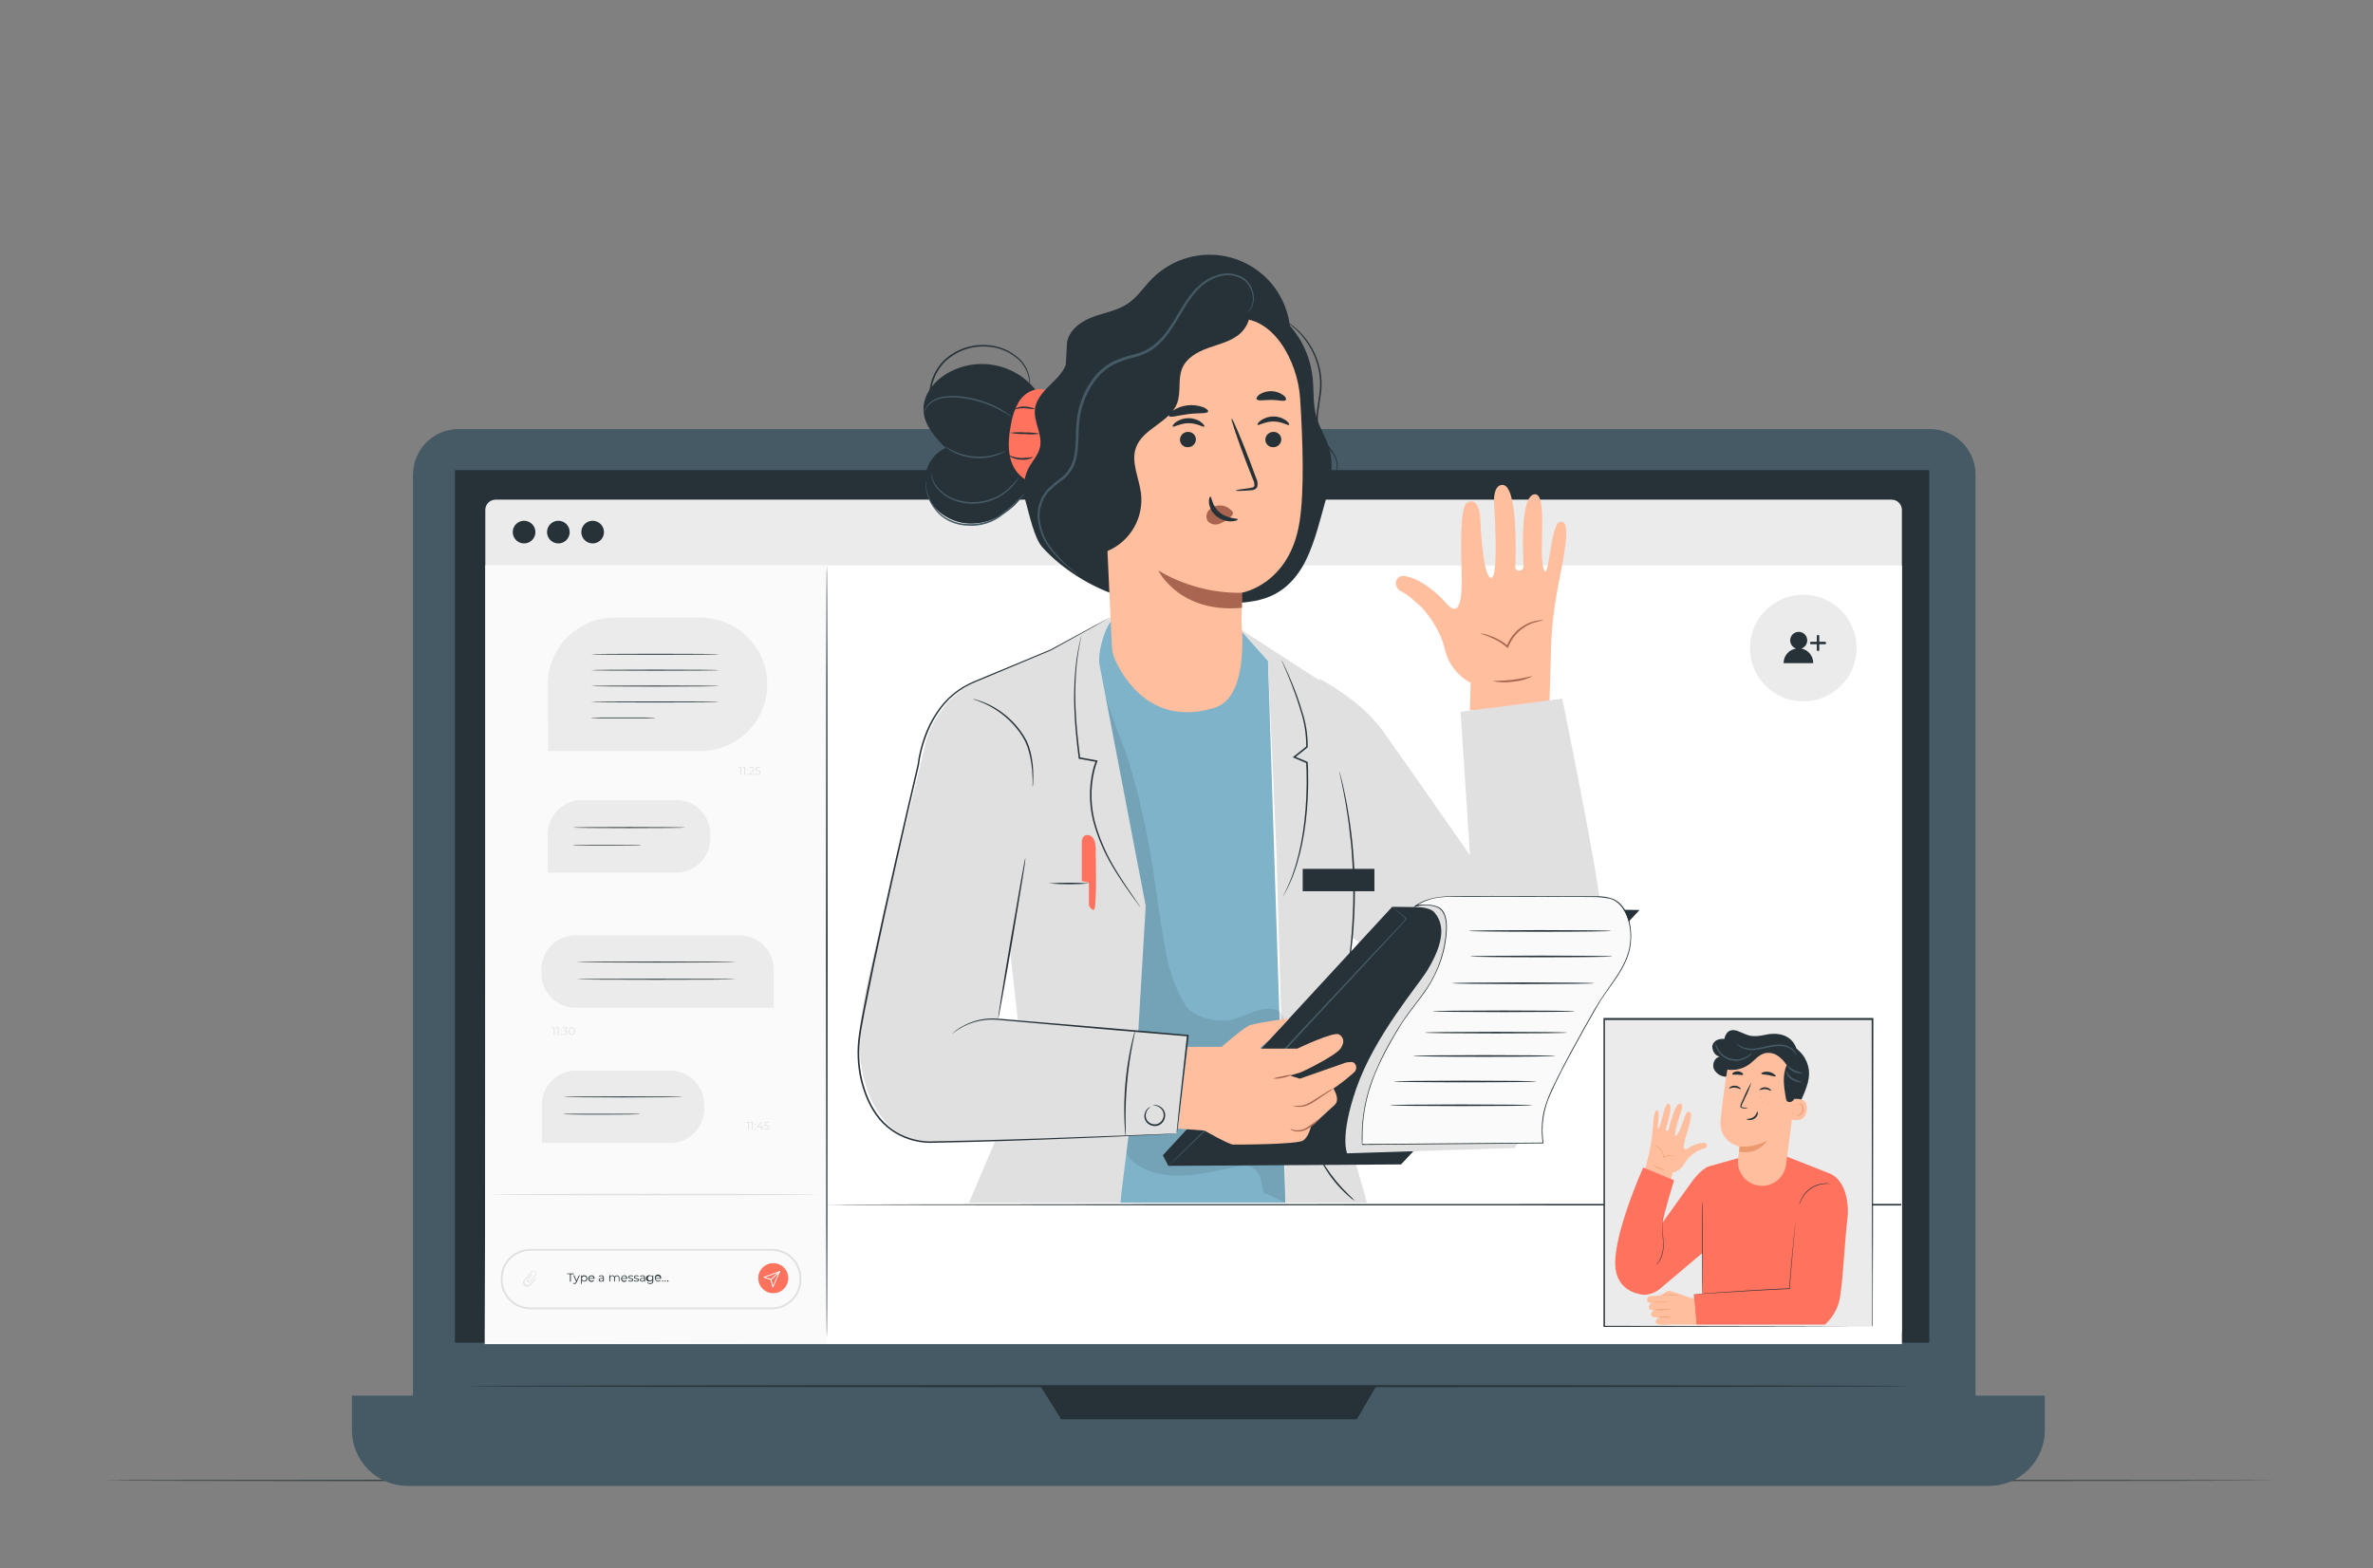 <svg width="174" height="115" viewBox="0 0 174 115" fill="none" xmlns="http://www.w3.org/2000/svg">
    <rect x="0" y="0" width="174" height="115" fill="#808080" stroke="none"/>
    <path d="M166.785 108.56C166.785 108.592 131.162 108.62 87.235 108.62C43.307 108.62 7.675 108.599 7.675 108.56C7.675 108.521 43.3 108.507 87.23 108.507C131.16 108.507 166.785 108.535 166.785 108.56Z" fill="#263238"/>
    <path d="M141.505 31.462H33.633C31.782 31.462 30.282 32.962 30.282 34.813V103.877C30.282 105.728 31.782 107.228 33.633 107.228H141.505C143.356 107.228 144.856 105.728 144.856 103.877V34.813C144.856 32.962 143.356 31.462 141.505 31.462Z" fill="#455A64"/>
    <path d="M25.804 102.336H149.937V104.866C149.937 105.952 149.506 106.993 148.738 107.761C147.97 108.529 146.929 108.96 145.843 108.96H29.898C28.812 108.96 27.771 108.529 27.003 107.761C26.235 106.993 25.804 105.952 25.804 104.866V102.336Z" fill="#455A64"/>
    <path d="M141.462 34.472H33.357V98.456H141.462V34.472Z" fill="#263238"/>
    <path d="M76.275 101.625L77.816 104.075H99.491L100.922 101.625H76.275Z" fill="#263238"/>
    <path d="M138.704 36.639H36.336C35.92 36.639 35.584 36.976 35.584 37.391V97.501C35.584 97.917 35.92 98.254 36.336 98.254H138.704C139.119 98.254 139.456 97.917 139.456 97.501V37.391C139.456 36.976 139.119 36.639 138.704 36.639Z" fill="#EBEBEB"/>
    <path d="M139.458 98.564H35.54L35.73 41.464H139.458V98.564Z" fill="white"/>
    <path d="M44.287 39.017C44.287 39.181 44.238 39.342 44.147 39.478C44.055 39.615 43.926 39.721 43.774 39.784C43.622 39.847 43.455 39.864 43.294 39.831C43.133 39.8 42.985 39.72 42.869 39.604C42.753 39.488 42.674 39.34 42.642 39.179C42.61 39.018 42.626 38.851 42.689 38.699C42.752 38.548 42.858 38.418 42.995 38.327C43.132 38.236 43.292 38.187 43.456 38.187C43.565 38.187 43.673 38.208 43.774 38.25C43.875 38.292 43.966 38.353 44.043 38.43C44.12 38.507 44.182 38.599 44.223 38.699C44.265 38.8 44.287 38.908 44.287 39.017Z" fill="#263238"/>
    <path d="M39.259 39.017C39.259 39.181 39.21 39.342 39.119 39.478C39.028 39.615 38.898 39.721 38.746 39.784C38.594 39.847 38.428 39.864 38.267 39.831C38.105 39.8 37.958 39.72 37.841 39.604C37.725 39.488 37.646 39.34 37.614 39.179C37.582 39.018 37.599 38.851 37.661 38.699C37.724 38.548 37.831 38.418 37.967 38.327C38.104 38.236 38.264 38.187 38.428 38.187C38.538 38.187 38.645 38.208 38.746 38.25C38.847 38.292 38.938 38.353 39.016 38.43C39.093 38.507 39.154 38.599 39.196 38.699C39.237 38.8 39.259 38.908 39.259 39.017Z" fill="#263238"/>
    <path d="M41.772 39.017C41.772 39.181 41.724 39.342 41.632 39.479C41.541 39.615 41.411 39.722 41.259 39.785C41.108 39.847 40.94 39.864 40.779 39.831C40.618 39.799 40.47 39.72 40.354 39.603C40.238 39.487 40.159 39.339 40.127 39.178C40.096 39.017 40.112 38.849 40.176 38.698C40.239 38.546 40.346 38.417 40.483 38.326C40.619 38.235 40.78 38.186 40.944 38.187C41.164 38.188 41.375 38.275 41.53 38.431C41.685 38.587 41.772 38.797 41.772 39.017Z" fill="#263238"/>
    <path d="M140.16 101.644C140.16 101.685 116.47 101.717 87.26 101.717C58.05 101.717 34.36 101.685 34.36 101.644C34.36 101.602 58.05 101.568 87.271 101.568C116.493 101.568 140.16 101.602 140.16 101.644Z" fill="#263238"/>
    <path d="M132.225 51.432C131.188 51.432 130.193 51.021 129.46 50.287C128.727 49.554 128.315 48.559 128.315 47.523C128.315 46.486 128.727 45.491 129.46 44.758C130.193 44.025 131.188 43.612 132.225 43.612C133.262 43.612 134.256 44.025 134.99 44.758C135.723 45.491 136.135 46.486 136.135 47.523C136.135 48.559 135.723 49.554 134.99 50.287C134.256 51.021 133.262 51.432 132.225 51.432Z" fill="#EBEBEB"/>
    <path d="M132.08 47.555C132.222 47.51 132.343 47.415 132.422 47.288C132.5 47.161 132.531 47.01 132.508 46.863C132.485 46.715 132.41 46.581 132.297 46.483C132.184 46.386 132.039 46.333 131.89 46.333C131.741 46.333 131.596 46.386 131.483 46.483C131.37 46.581 131.295 46.715 131.272 46.863C131.249 47.01 131.28 47.161 131.358 47.288C131.437 47.415 131.558 47.51 131.7 47.555C131.444 47.594 131.211 47.724 131.042 47.921C130.873 48.117 130.781 48.367 130.78 48.627H132.956C132.958 48.374 132.871 48.129 132.711 47.933C132.551 47.737 132.328 47.603 132.08 47.555Z" fill="#263238"/>
    <path d="M133.308 47.739C133.296 47.739 133.284 47.737 133.273 47.733C133.262 47.728 133.252 47.722 133.244 47.713C133.235 47.705 133.229 47.695 133.224 47.684C133.22 47.673 133.218 47.661 133.218 47.649V46.648C133.218 46.625 133.228 46.602 133.245 46.585C133.261 46.568 133.284 46.559 133.308 46.559C133.332 46.559 133.355 46.568 133.371 46.585C133.388 46.602 133.398 46.625 133.398 46.648V47.649C133.398 47.661 133.396 47.673 133.391 47.684C133.387 47.695 133.38 47.705 133.372 47.713C133.364 47.722 133.354 47.728 133.343 47.733C133.332 47.737 133.32 47.739 133.308 47.739Z" fill="#263238"/>
    <path d="M133.809 47.24H132.806C132.783 47.239 132.76 47.23 132.744 47.213C132.727 47.196 132.717 47.174 132.717 47.15C132.717 47.126 132.726 47.103 132.743 47.087C132.76 47.07 132.783 47.06 132.806 47.06H133.809C133.833 47.06 133.856 47.07 133.873 47.087C133.89 47.103 133.899 47.126 133.899 47.15C133.898 47.174 133.889 47.196 133.872 47.213C133.855 47.23 133.833 47.239 133.809 47.24Z" fill="#263238"/>
    <path d="M60.626 98.55L35.584 98.431V41.451H60.626V98.55Z" fill="#FAFAFA"/>
    <path d="M60.626 98.088C60.591 98.088 60.566 85.408 60.566 69.77C60.566 54.133 60.591 41.451 60.626 41.451C60.66 41.451 60.685 54.128 60.685 69.77C60.685 85.413 60.658 98.088 60.626 98.088Z" fill="#263238"/>
    <path d="M59.86 87.593C59.86 87.625 54.531 87.653 47.959 87.653C41.388 87.653 36.055 87.625 36.055 87.593C36.055 87.561 41.384 87.531 47.959 87.531C54.535 87.531 59.86 87.559 59.86 87.593Z" fill="#E0E0E0"/>
    <path d="M54.34 56.256V56.81H54.282V56.304H54.151V56.253L54.34 56.256Z" fill="#E0E0E0"/>
    <path d="M54.632 56.256V56.81H54.57V56.304H54.438V56.253L54.632 56.256Z" fill="#E0E0E0"/>
    <path d="M54.765 56.433C54.765 56.427 54.766 56.422 54.769 56.416C54.771 56.411 54.774 56.407 54.778 56.403C54.782 56.399 54.787 56.396 54.792 56.394C54.798 56.392 54.803 56.391 54.809 56.391C54.814 56.391 54.82 56.392 54.825 56.394C54.83 56.396 54.835 56.399 54.839 56.403C54.843 56.407 54.846 56.411 54.848 56.416C54.85 56.422 54.851 56.427 54.85 56.433C54.851 56.438 54.85 56.444 54.848 56.449C54.846 56.455 54.843 56.459 54.839 56.464C54.835 56.468 54.83 56.471 54.825 56.473C54.82 56.475 54.815 56.476 54.809 56.476C54.797 56.476 54.786 56.472 54.778 56.464C54.77 56.455 54.765 56.444 54.765 56.433ZM54.765 56.773C54.765 56.761 54.77 56.75 54.778 56.742C54.786 56.734 54.797 56.729 54.809 56.729C54.82 56.729 54.831 56.734 54.84 56.742C54.848 56.75 54.852 56.761 54.852 56.773C54.852 56.785 54.848 56.796 54.84 56.804C54.831 56.812 54.82 56.817 54.809 56.817C54.797 56.817 54.786 56.812 54.778 56.804C54.77 56.796 54.765 56.785 54.765 56.773Z" fill="#E0E0E0"/>
    <path d="M55.315 56.762V56.81H54.924V56.771L55.154 56.541C55.216 56.479 55.23 56.44 55.23 56.403C55.23 56.366 55.184 56.297 55.099 56.297C55.07 56.295 55.042 56.3 55.015 56.311C54.988 56.322 54.964 56.338 54.945 56.359L54.906 56.325C54.931 56.297 54.962 56.276 54.996 56.262C55.03 56.248 55.067 56.242 55.104 56.244C55.216 56.244 55.288 56.302 55.288 56.396C55.286 56.43 55.277 56.464 55.261 56.494C55.245 56.524 55.223 56.55 55.196 56.571L55.007 56.757L55.315 56.762Z" fill="#E0E0E0"/>
    <path d="M55.766 56.649C55.766 56.743 55.699 56.817 55.563 56.817C55.49 56.819 55.419 56.794 55.363 56.746L55.391 56.7C55.413 56.722 55.44 56.74 55.47 56.751C55.5 56.763 55.532 56.768 55.563 56.766C55.658 56.766 55.708 56.718 55.708 56.651C55.708 56.585 55.662 56.534 55.522 56.534H55.402L55.43 56.256H55.736V56.306H55.49L55.471 56.483H55.543C55.701 56.483 55.766 56.55 55.766 56.649Z" fill="#E0E0E0"/>
    <path d="M54.913 82.273V82.832H54.855V82.324H54.724V82.273H54.913Z" fill="#E0E0E0"/>
    <path d="M55.2 82.273V82.832H55.142V82.324H55.011V82.273H55.2Z" fill="#E0E0E0"/>
    <path d="M55.336 82.453C55.336 82.447 55.337 82.441 55.339 82.436C55.34 82.431 55.343 82.426 55.347 82.422C55.351 82.418 55.356 82.415 55.361 82.412C55.366 82.41 55.372 82.409 55.377 82.409C55.389 82.409 55.4 82.413 55.408 82.422C55.416 82.43 55.421 82.441 55.421 82.453C55.421 82.464 55.416 82.475 55.408 82.483C55.4 82.491 55.389 82.496 55.377 82.496C55.366 82.496 55.356 82.491 55.348 82.483C55.34 82.475 55.336 82.464 55.336 82.453ZM55.336 82.791C55.336 82.78 55.34 82.769 55.348 82.761C55.356 82.754 55.366 82.749 55.377 82.749C55.389 82.749 55.399 82.754 55.407 82.761C55.416 82.769 55.42 82.779 55.421 82.791C55.421 82.802 55.417 82.814 55.408 82.823C55.4 82.831 55.389 82.836 55.377 82.837C55.367 82.836 55.358 82.832 55.35 82.826C55.343 82.819 55.338 82.81 55.336 82.8V82.791Z" fill="#E0E0E0"/>
    <path d="M55.977 82.685H55.867V82.832H55.809V82.685H55.49V82.644L55.784 82.273H55.849L55.563 82.634H55.793V82.506H55.851V82.634H55.961L55.977 82.685Z" fill="#E0E0E0"/>
    <path d="M56.41 82.667C56.41 82.763 56.343 82.837 56.207 82.837C56.134 82.839 56.063 82.814 56.007 82.766L56.035 82.719C56.082 82.762 56.144 82.785 56.207 82.784C56.302 82.784 56.352 82.738 56.352 82.669C56.352 82.6 56.306 82.554 56.166 82.554H56.046L56.076 82.273H56.38V82.324H56.125L56.106 82.501H56.18C56.341 82.501 56.41 82.57 56.41 82.667Z" fill="#E0E0E0"/>
    <path d="M51.368 55.074H40.199L40.167 50.216C40.163 49.571 40.286 48.931 40.529 48.334C40.773 47.737 41.133 47.194 41.587 46.736C42.042 46.278 42.582 45.915 43.178 45.667C43.773 45.419 44.412 45.292 45.057 45.292H51.368C52.666 45.292 53.91 45.807 54.827 46.724C55.745 47.642 56.26 48.886 56.26 50.184C56.26 51.481 55.744 52.724 54.827 53.642C53.909 54.558 52.665 55.074 51.368 55.074Z" fill="#EBEBEB"/>
    <path d="M56.594 96.007H38.884C38.309 96.006 37.759 95.778 37.352 95.371C36.946 94.965 36.718 94.414 36.717 93.84V93.746C36.718 93.171 36.946 92.621 37.352 92.214C37.759 91.808 38.309 91.58 38.884 91.579H56.594C57.168 91.58 57.719 91.808 58.125 92.214C58.531 92.621 58.76 93.171 58.761 93.746V93.84C58.76 94.414 58.531 94.965 58.125 95.371C57.719 95.778 57.168 96.006 56.594 96.007ZM38.884 91.715C38.345 91.715 37.829 91.93 37.449 92.31C37.068 92.691 36.854 93.207 36.853 93.746V93.84C36.854 94.378 37.068 94.895 37.449 95.275C37.829 95.656 38.345 95.87 38.884 95.871H56.594C57.132 95.87 57.649 95.656 58.029 95.275C58.41 94.895 58.624 94.378 58.625 93.84V93.746C58.624 93.207 58.41 92.691 58.029 92.31C57.649 91.93 57.132 91.715 56.594 91.715H38.884Z" fill="#E0E0E0"/>
    <path d="M57.801 93.725C57.801 93.943 57.737 94.156 57.617 94.338C57.496 94.519 57.324 94.661 57.123 94.745C56.921 94.828 56.7 94.85 56.486 94.808C56.272 94.766 56.075 94.661 55.921 94.507C55.767 94.353 55.662 94.157 55.619 93.943C55.576 93.729 55.598 93.508 55.681 93.306C55.765 93.105 55.906 92.933 56.087 92.811C56.268 92.69 56.481 92.626 56.699 92.626C56.844 92.625 56.987 92.653 57.121 92.709C57.254 92.764 57.376 92.845 57.478 92.947C57.581 93.049 57.662 93.17 57.717 93.304C57.773 93.437 57.801 93.58 57.801 93.725Z" fill="#FF725E"/>
    <path d="M56.672 94.406C56.665 94.405 56.658 94.402 56.653 94.398C56.648 94.393 56.644 94.387 56.642 94.38L56.499 93.858L56.012 93.686C56.005 93.684 55.999 93.68 55.995 93.674C55.991 93.668 55.989 93.661 55.989 93.654C55.989 93.647 55.991 93.64 55.995 93.635C56 93.63 56.005 93.626 56.012 93.624L57.162 93.212C57.167 93.209 57.174 93.207 57.18 93.207C57.187 93.207 57.193 93.209 57.199 93.212C57.203 93.217 57.205 93.224 57.205 93.231C57.205 93.237 57.203 93.244 57.199 93.249L56.7 94.376C56.699 94.383 56.696 94.39 56.691 94.396C56.686 94.401 56.679 94.405 56.672 94.406ZM56.122 93.654L56.538 93.801C56.548 93.806 56.556 93.814 56.559 93.824L56.679 94.27L57.107 93.302L56.122 93.654Z" fill="white"/>
    <path d="M56.527 93.868C56.518 93.867 56.509 93.863 56.502 93.856C56.496 93.85 56.492 93.841 56.492 93.832C56.492 93.823 56.496 93.814 56.502 93.808L57.146 93.219C57.153 93.214 57.161 93.212 57.17 93.213C57.178 93.214 57.185 93.218 57.191 93.224C57.197 93.23 57.2 93.238 57.2 93.247C57.2 93.255 57.197 93.263 57.192 93.27L56.548 93.858C56.542 93.864 56.535 93.867 56.527 93.868Z" fill="white"/>
    <path d="M41.791 93.426H41.58V93.38H42.069V93.435H41.856V93.985H41.791V93.426Z" fill="#263238"/>
    <path d="M42.511 93.522L42.281 94.031C42.272 94.065 42.253 94.095 42.225 94.116C42.198 94.137 42.164 94.149 42.129 94.148C42.088 94.149 42.048 94.134 42.019 94.107L42.048 94.061C42.059 94.072 42.072 94.081 42.086 94.087C42.1 94.093 42.116 94.096 42.131 94.095C42.17 94.095 42.198 94.077 42.226 94.019L42.244 93.976L42.042 93.516H42.106L42.276 93.902L42.449 93.516L42.511 93.522Z" fill="#263238"/>
    <path d="M43.07 93.748C43.07 93.809 43.046 93.867 43.002 93.911C42.959 93.954 42.901 93.978 42.84 93.978C42.806 93.979 42.772 93.971 42.742 93.956C42.712 93.94 42.686 93.917 42.667 93.888V94.141H42.61V93.52H42.667V93.61C42.685 93.58 42.711 93.555 42.742 93.539C42.773 93.522 42.807 93.514 42.842 93.516C42.872 93.516 42.902 93.522 42.93 93.534C42.958 93.546 42.983 93.563 43.004 93.585C43.025 93.606 43.042 93.632 43.053 93.66C43.065 93.688 43.07 93.718 43.07 93.748ZM43.008 93.748C43.006 93.715 42.994 93.683 42.974 93.656C42.955 93.629 42.927 93.609 42.896 93.597C42.865 93.586 42.831 93.584 42.798 93.592C42.766 93.599 42.736 93.617 42.714 93.641C42.691 93.665 42.676 93.696 42.67 93.729C42.664 93.761 42.669 93.795 42.682 93.826C42.696 93.856 42.718 93.882 42.746 93.9C42.774 93.918 42.806 93.928 42.84 93.927C42.862 93.926 42.883 93.92 42.903 93.91C42.923 93.9 42.941 93.887 42.955 93.87C42.97 93.853 42.981 93.834 42.988 93.813C42.995 93.792 42.998 93.77 42.996 93.748H43.008Z" fill="#263238"/>
    <path d="M43.58 93.769H43.199C43.202 93.813 43.222 93.855 43.256 93.885C43.289 93.915 43.333 93.93 43.378 93.927C43.404 93.928 43.43 93.923 43.455 93.913C43.479 93.902 43.501 93.887 43.518 93.868L43.553 93.907C43.523 93.947 43.48 93.977 43.432 93.991C43.384 94.005 43.332 94.003 43.285 93.985C43.238 93.967 43.199 93.934 43.172 93.891C43.146 93.848 43.134 93.798 43.139 93.748C43.139 93.687 43.163 93.628 43.206 93.585C43.249 93.542 43.308 93.518 43.369 93.518C43.4 93.516 43.43 93.52 43.459 93.531C43.488 93.542 43.514 93.559 43.536 93.581C43.558 93.603 43.575 93.629 43.585 93.658C43.596 93.686 43.601 93.717 43.599 93.748L43.58 93.769ZM43.199 93.723H43.53C43.525 93.683 43.506 93.646 43.476 93.62C43.446 93.593 43.408 93.579 43.368 93.579C43.328 93.579 43.289 93.593 43.259 93.62C43.229 93.646 43.21 93.683 43.206 93.723H43.199Z" fill="#263238"/>
    <path d="M44.277 93.695V93.976H44.22V93.904C44.203 93.93 44.18 93.951 44.152 93.964C44.125 93.978 44.094 93.983 44.063 93.98C43.96 93.98 43.898 93.927 43.898 93.849C43.898 93.771 43.942 93.72 44.073 93.72H44.22V93.693C44.221 93.676 44.219 93.659 44.213 93.643C44.207 93.627 44.198 93.612 44.185 93.6C44.173 93.589 44.158 93.58 44.142 93.575C44.125 93.57 44.108 93.568 44.091 93.571C44.035 93.57 43.982 93.59 43.939 93.626L43.912 93.58C43.964 93.539 44.029 93.517 44.096 93.518C44.12 93.515 44.144 93.518 44.167 93.525C44.19 93.533 44.211 93.546 44.229 93.563C44.246 93.58 44.26 93.601 44.268 93.624C44.276 93.646 44.28 93.671 44.277 93.695ZM44.22 93.84V93.766H44.077C43.988 93.766 43.96 93.801 43.96 93.847C43.96 93.893 44.001 93.932 44.075 93.932C44.106 93.934 44.136 93.926 44.162 93.909C44.188 93.893 44.208 93.868 44.22 93.84Z" fill="#263238"/>
    <path d="M45.42 93.713V93.976H45.37V93.718C45.37 93.624 45.321 93.573 45.241 93.573C45.219 93.572 45.198 93.576 45.178 93.584C45.158 93.592 45.14 93.604 45.125 93.62C45.11 93.636 45.099 93.654 45.093 93.675C45.086 93.696 45.084 93.717 45.087 93.739V93.969H45.027V93.711C45.027 93.617 44.979 93.566 44.896 93.566C44.874 93.565 44.853 93.569 44.833 93.577C44.813 93.585 44.795 93.597 44.78 93.613C44.765 93.629 44.754 93.648 44.748 93.668C44.741 93.689 44.739 93.71 44.742 93.732V93.962H44.68V93.502H44.737V93.61C44.755 93.582 44.78 93.559 44.809 93.543C44.839 93.528 44.872 93.521 44.905 93.522C44.939 93.52 44.972 93.528 45.001 93.545C45.03 93.562 45.053 93.588 45.066 93.619C45.084 93.588 45.111 93.563 45.142 93.546C45.174 93.529 45.21 93.521 45.245 93.522C45.27 93.522 45.294 93.527 45.317 93.537C45.339 93.546 45.359 93.56 45.376 93.579C45.392 93.597 45.405 93.618 45.413 93.641C45.42 93.665 45.423 93.689 45.42 93.713Z" fill="#263238"/>
    <path d="M45.986 93.769H45.6C45.603 93.813 45.623 93.855 45.657 93.885C45.691 93.915 45.734 93.93 45.779 93.927C45.806 93.928 45.832 93.923 45.856 93.913C45.88 93.902 45.902 93.887 45.92 93.868L45.954 93.907C45.924 93.947 45.882 93.977 45.834 93.991C45.785 94.005 45.734 94.003 45.687 93.985C45.64 93.967 45.6 93.934 45.574 93.891C45.547 93.848 45.535 93.798 45.54 93.748C45.54 93.687 45.564 93.628 45.608 93.585C45.651 93.542 45.709 93.518 45.77 93.518C45.801 93.516 45.832 93.52 45.861 93.531C45.889 93.542 45.916 93.559 45.937 93.581C45.959 93.603 45.976 93.629 45.987 93.658C45.998 93.686 46.002 93.717 46 93.748L45.986 93.769ZM45.605 93.723H45.926C45.926 93.702 45.921 93.682 45.913 93.663C45.904 93.644 45.892 93.627 45.877 93.613C45.862 93.599 45.845 93.588 45.826 93.581C45.806 93.574 45.786 93.57 45.766 93.571C45.745 93.57 45.724 93.573 45.704 93.58C45.685 93.587 45.667 93.598 45.651 93.612C45.636 93.626 45.623 93.644 45.615 93.662C45.606 93.681 45.601 93.702 45.6 93.723H45.605Z" fill="#263238"/>
    <path d="M46.06 93.925L46.087 93.877C46.135 93.91 46.192 93.927 46.251 93.927C46.336 93.927 46.372 93.897 46.372 93.854C46.372 93.734 46.076 93.829 46.076 93.647C46.076 93.573 46.14 93.518 46.257 93.518C46.313 93.517 46.368 93.531 46.416 93.559L46.391 93.61C46.351 93.584 46.305 93.57 46.257 93.571C46.175 93.571 46.138 93.603 46.138 93.647C46.138 93.769 46.432 93.677 46.432 93.852C46.432 93.93 46.363 93.98 46.246 93.98C46.179 93.983 46.114 93.963 46.06 93.925Z" fill="#263238"/>
    <path d="M46.471 93.925L46.499 93.877C46.546 93.91 46.602 93.927 46.66 93.927C46.747 93.927 46.782 93.897 46.782 93.854C46.782 93.734 46.487 93.829 46.487 93.647C46.487 93.573 46.552 93.518 46.667 93.518C46.723 93.517 46.779 93.531 46.828 93.559L46.802 93.61C46.762 93.583 46.715 93.569 46.667 93.571C46.586 93.571 46.549 93.603 46.549 93.647C46.549 93.769 46.844 93.677 46.844 93.852C46.844 93.93 46.775 93.98 46.657 93.98C46.591 93.983 46.526 93.963 46.471 93.925Z" fill="#263238"/>
    <path d="M47.302 93.695V93.976H47.242V93.904C47.225 93.93 47.202 93.951 47.174 93.964C47.147 93.978 47.116 93.983 47.086 93.98C46.982 93.98 46.92 93.927 46.92 93.849C46.92 93.771 46.964 93.72 47.095 93.72H47.24V93.693C47.241 93.676 47.239 93.659 47.233 93.643C47.227 93.627 47.217 93.612 47.205 93.6C47.193 93.589 47.178 93.58 47.161 93.575C47.145 93.57 47.128 93.568 47.111 93.571C47.055 93.57 47.001 93.59 46.959 93.626L46.931 93.58C46.984 93.538 47.05 93.516 47.118 93.518C47.142 93.515 47.167 93.517 47.19 93.525C47.213 93.532 47.235 93.545 47.252 93.562C47.27 93.579 47.284 93.6 47.292 93.623C47.301 93.646 47.304 93.671 47.302 93.695ZM47.24 93.84V93.766H47.097C47.01 93.766 46.98 93.801 46.98 93.847C46.98 93.893 47.023 93.932 47.095 93.932C47.126 93.934 47.156 93.926 47.182 93.91C47.208 93.893 47.228 93.869 47.24 93.84Z" fill="#263238"/>
    <path d="M47.9 93.523V93.921C47.905 93.952 47.903 93.984 47.893 94.014C47.883 94.045 47.866 94.072 47.844 94.095C47.821 94.117 47.794 94.134 47.764 94.144C47.733 94.153 47.701 94.156 47.67 94.15C47.593 94.153 47.518 94.129 47.458 94.082L47.49 94.033C47.541 94.075 47.604 94.097 47.67 94.095C47.785 94.095 47.838 94.045 47.838 93.932V93.872C47.818 93.901 47.791 93.925 47.76 93.941C47.728 93.956 47.693 93.964 47.658 93.962C47.624 93.972 47.588 93.974 47.553 93.967C47.517 93.961 47.484 93.947 47.456 93.925C47.427 93.904 47.404 93.876 47.388 93.844C47.372 93.812 47.364 93.777 47.364 93.741C47.364 93.705 47.372 93.67 47.388 93.638C47.404 93.606 47.427 93.579 47.456 93.557C47.484 93.536 47.517 93.521 47.553 93.515C47.588 93.508 47.624 93.51 47.658 93.52C47.694 93.519 47.729 93.526 47.761 93.542C47.793 93.558 47.82 93.583 47.84 93.612V93.525L47.9 93.523ZM47.84 93.739C47.841 93.704 47.832 93.67 47.814 93.641C47.796 93.612 47.77 93.589 47.738 93.575C47.707 93.561 47.672 93.556 47.638 93.562C47.604 93.568 47.573 93.584 47.548 93.608C47.523 93.631 47.506 93.662 47.499 93.696C47.492 93.729 47.495 93.764 47.507 93.796C47.52 93.828 47.542 93.856 47.571 93.875C47.599 93.894 47.633 93.904 47.667 93.904C47.689 93.904 47.71 93.9 47.73 93.892C47.75 93.883 47.769 93.871 47.784 93.856C47.799 93.84 47.811 93.822 47.819 93.802C47.827 93.782 47.831 93.76 47.831 93.739H47.84Z" fill="#263238"/>
    <path d="M48.459 93.769H48.079C48.08 93.791 48.086 93.813 48.096 93.833C48.105 93.853 48.119 93.871 48.135 93.886C48.152 93.9 48.172 93.912 48.193 93.919C48.214 93.926 48.236 93.929 48.258 93.927C48.284 93.928 48.31 93.923 48.334 93.913C48.358 93.902 48.379 93.887 48.396 93.868L48.431 93.907C48.409 93.931 48.382 93.95 48.352 93.962C48.321 93.975 48.289 93.981 48.256 93.98C48.195 93.98 48.137 93.956 48.093 93.913C48.05 93.87 48.026 93.811 48.026 93.75C48.017 93.716 48.016 93.68 48.022 93.646C48.029 93.611 48.044 93.578 48.065 93.55C48.087 93.522 48.114 93.499 48.146 93.484C48.178 93.468 48.213 93.46 48.248 93.46C48.283 93.46 48.318 93.468 48.35 93.484C48.382 93.499 48.409 93.522 48.431 93.55C48.452 93.578 48.467 93.611 48.474 93.646C48.481 93.68 48.479 93.716 48.47 93.75C48.47 93.75 48.459 93.762 48.459 93.769ZM48.079 93.723H48.401C48.401 93.68 48.384 93.639 48.354 93.609C48.324 93.579 48.283 93.562 48.24 93.562C48.197 93.562 48.156 93.579 48.126 93.609C48.096 93.639 48.079 93.68 48.079 93.723Z" fill="#263238"/>
    <path d="M48.546 93.934C48.546 93.922 48.551 93.91 48.56 93.902C48.569 93.893 48.58 93.888 48.592 93.888C48.605 93.888 48.616 93.893 48.625 93.902C48.633 93.91 48.638 93.922 48.638 93.934C48.638 93.947 48.633 93.958 48.625 93.967C48.616 93.975 48.605 93.98 48.592 93.98C48.58 93.98 48.569 93.975 48.56 93.967C48.551 93.958 48.546 93.947 48.546 93.934Z" fill="#263238"/>
    <path d="M48.73 93.934C48.73 93.922 48.735 93.91 48.743 93.902C48.752 93.893 48.764 93.888 48.776 93.888C48.788 93.888 48.8 93.893 48.809 93.902C48.817 93.91 48.822 93.922 48.822 93.934C48.822 93.947 48.817 93.958 48.809 93.967C48.8 93.975 48.788 93.98 48.776 93.98C48.764 93.98 48.752 93.975 48.743 93.967C48.735 93.958 48.73 93.947 48.73 93.934Z" fill="#263238"/>
    <path d="M48.912 93.934C48.911 93.928 48.912 93.922 48.914 93.916C48.917 93.91 48.92 93.905 48.924 93.9C48.929 93.896 48.934 93.892 48.94 93.89C48.945 93.887 48.951 93.886 48.958 93.886C48.965 93.885 48.972 93.885 48.979 93.886C48.986 93.888 48.993 93.891 48.998 93.895C49.004 93.9 49.009 93.906 49.012 93.912C49.015 93.919 49.017 93.926 49.017 93.933C49.017 93.94 49.015 93.948 49.012 93.954C49.009 93.961 49.004 93.966 48.998 93.971C48.993 93.975 48.986 93.979 48.979 93.98C48.972 93.982 48.965 93.982 48.958 93.98C48.946 93.98 48.934 93.975 48.925 93.967C48.916 93.958 48.912 93.947 48.912 93.934Z" fill="#263238"/>
    <path d="M38.868 94.171C38.827 94.22 38.768 94.251 38.705 94.256C38.642 94.262 38.578 94.242 38.53 94.201C38.481 94.16 38.45 94.102 38.445 94.038C38.439 93.975 38.459 93.912 38.5 93.863L38.996 93.269C39.01 93.252 39.026 93.237 39.045 93.227C39.064 93.216 39.085 93.209 39.107 93.207C39.129 93.205 39.151 93.208 39.171 93.215C39.192 93.222 39.211 93.234 39.227 93.249C39.258 93.276 39.277 93.313 39.28 93.354C39.284 93.395 39.271 93.436 39.245 93.467L38.824 93.971C38.808 93.983 38.789 93.989 38.769 93.989C38.749 93.989 38.73 93.983 38.714 93.971C38.699 93.957 38.688 93.939 38.684 93.919C38.681 93.899 38.684 93.879 38.693 93.861L39.015 93.472L38.971 93.435L38.661 93.808L38.647 93.824C38.629 93.853 38.622 93.888 38.627 93.922C38.633 93.957 38.65 93.988 38.677 94.01C38.703 94.032 38.736 94.045 38.77 94.045C38.804 94.045 38.837 94.032 38.863 94.01L39.275 93.518C39.309 93.475 39.325 93.42 39.32 93.365C39.314 93.31 39.287 93.259 39.245 93.224C39.203 93.188 39.148 93.17 39.092 93.174C39.037 93.178 38.985 93.203 38.948 93.244L38.431 93.865C38.381 93.926 38.357 94.005 38.365 94.083C38.373 94.162 38.411 94.234 38.472 94.284C38.533 94.334 38.611 94.358 38.69 94.35C38.769 94.342 38.841 94.303 38.891 94.242L39.307 93.741L39.263 93.704L38.868 94.171Z" fill="#E0E0E0"/>
    <path d="M52.755 47.976C52.755 47.996 50.644 48.012 48.04 48.012C45.437 48.012 43.325 47.996 43.325 47.976C43.325 47.955 45.434 47.939 48.04 47.939C50.646 47.939 52.755 47.955 52.755 47.976Z" fill="#263238"/>
    <path d="M52.755 49.142C52.755 49.163 50.644 49.179 48.04 49.179C45.437 49.179 43.325 49.163 43.325 49.142C43.325 49.121 45.434 49.105 48.04 49.105C50.646 49.105 52.755 49.121 52.755 49.142Z" fill="#263238"/>
    <path d="M52.755 50.308C52.755 50.329 50.644 50.345 48.04 50.345C45.437 50.345 43.325 50.329 43.325 50.308C43.325 50.287 45.434 50.271 48.04 50.271C50.646 50.271 52.755 50.287 52.755 50.308Z" fill="#263238"/>
    <path d="M52.755 51.474C52.755 51.495 50.644 51.511 48.04 51.511C45.437 51.511 43.325 51.495 43.325 51.474C43.325 51.453 45.434 51.437 48.04 51.437C50.646 51.437 52.755 51.453 52.755 51.474Z" fill="#263238"/>
    <path d="M48.056 52.64C47.995 52.652 47.932 52.656 47.87 52.654L47.364 52.668C46.934 52.668 46.343 52.668 45.69 52.668C45.036 52.668 44.445 52.668 44.017 52.668L43.509 52.654C43.447 52.657 43.386 52.652 43.325 52.64C43.386 52.63 43.448 52.625 43.509 52.626L44.017 52.615C44.445 52.615 45.036 52.615 45.69 52.615C46.343 52.615 46.934 52.615 47.364 52.615L47.87 52.626C47.932 52.625 47.995 52.63 48.056 52.64Z" fill="#263238"/>
    <path d="M42.669 58.666H49.569C49.9 58.664 50.228 58.728 50.533 58.854C50.839 58.98 51.117 59.165 51.35 59.399C51.584 59.633 51.769 59.91 51.895 60.216C52.021 60.522 52.085 60.849 52.083 61.18V61.486C52.083 62.15 51.82 62.786 51.35 63.255C50.881 63.725 50.245 63.988 49.581 63.988H40.167V61.18C40.166 60.85 40.229 60.524 40.354 60.219C40.479 59.914 40.663 59.637 40.896 59.403C41.128 59.169 41.405 58.984 41.709 58.858C42.014 58.731 42.34 58.666 42.669 58.666Z" fill="#EBEBEB"/>
    <path d="M50.271 60.683C50.271 60.704 48.415 60.722 46.131 60.722C43.847 60.722 41.991 60.704 41.991 60.683C41.991 60.663 43.847 60.646 46.131 60.646C48.415 60.646 50.271 60.665 50.271 60.683Z" fill="#263238"/>
    <path d="M47.042 61.978C46.976 61.988 46.91 61.993 46.844 61.992L46.301 62.003C45.841 62.003 45.209 62.015 44.509 62.015C43.81 62.015 43.178 62.015 42.72 62.003L42.177 61.992C42.11 61.993 42.043 61.988 41.977 61.978C42.043 61.966 42.11 61.961 42.177 61.962H42.72C43.18 61.962 43.81 61.962 44.509 61.962C45.209 61.962 45.843 61.962 46.301 61.962H46.844C46.91 61.961 46.976 61.966 47.042 61.978Z" fill="#263238"/>
    <path d="M40.666 75.325V75.884H40.609V75.376H40.477V75.325H40.666Z" fill="#E0E0E0"/>
    <path d="M40.953 75.325V75.884H40.896V75.376H40.77V75.325H40.953Z" fill="#E0E0E0"/>
    <path d="M41.087 75.504C41.087 75.499 41.088 75.493 41.09 75.487C41.092 75.482 41.095 75.477 41.099 75.473C41.103 75.469 41.108 75.465 41.114 75.463C41.119 75.461 41.125 75.46 41.131 75.461C41.142 75.461 41.154 75.465 41.162 75.473C41.17 75.482 41.175 75.493 41.175 75.504C41.175 75.516 41.17 75.527 41.162 75.535C41.154 75.543 41.142 75.548 41.131 75.548C41.125 75.548 41.119 75.547 41.114 75.545C41.108 75.543 41.103 75.54 41.099 75.536C41.095 75.532 41.092 75.527 41.09 75.522C41.088 75.516 41.087 75.51 41.087 75.504ZM41.087 75.845C41.087 75.839 41.088 75.833 41.09 75.828C41.092 75.822 41.095 75.817 41.099 75.813C41.103 75.809 41.108 75.806 41.114 75.804C41.119 75.802 41.125 75.801 41.131 75.801C41.136 75.801 41.142 75.802 41.147 75.804C41.152 75.807 41.157 75.81 41.161 75.814C41.165 75.818 41.168 75.823 41.17 75.828C41.172 75.834 41.172 75.839 41.172 75.845C41.174 75.851 41.174 75.858 41.172 75.864C41.171 75.871 41.168 75.877 41.164 75.882C41.16 75.887 41.155 75.891 41.149 75.894C41.143 75.897 41.136 75.898 41.13 75.898C41.123 75.898 41.117 75.897 41.111 75.894C41.105 75.891 41.099 75.887 41.095 75.882C41.091 75.877 41.088 75.871 41.087 75.864C41.086 75.858 41.086 75.851 41.087 75.845Z" fill="#E0E0E0"/>
    <path d="M41.626 75.723C41.626 75.817 41.556 75.888 41.423 75.888C41.349 75.891 41.277 75.865 41.221 75.817L41.251 75.771C41.297 75.815 41.359 75.838 41.423 75.836C41.515 75.836 41.566 75.792 41.566 75.723C41.566 75.654 41.52 75.612 41.416 75.612H41.375V75.571L41.531 75.376H41.244V75.325H41.605V75.366L41.446 75.564C41.566 75.571 41.626 75.633 41.626 75.723Z" fill="#E0E0E0"/>
    <path d="M41.706 75.606C41.706 75.426 41.798 75.32 41.936 75.32C42.074 75.32 42.166 75.426 42.166 75.606C42.166 75.785 42.072 75.888 41.936 75.888C41.8 75.888 41.706 75.783 41.706 75.606ZM42.093 75.606C42.093 75.456 42.026 75.376 41.929 75.376C41.833 75.376 41.764 75.458 41.764 75.606C41.764 75.753 41.83 75.836 41.929 75.836C42.028 75.836 42.093 75.753 42.093 75.606Z" fill="#E0E0E0"/>
    <path d="M56.73 73.897H42.198C41.534 73.897 40.898 73.633 40.429 73.164C39.959 72.694 39.696 72.058 39.696 71.394V71.088C39.696 70.425 39.959 69.788 40.429 69.319C40.898 68.85 41.534 68.586 42.198 68.586H54.227C54.891 68.586 55.527 68.85 55.997 69.319C56.466 69.788 56.73 70.425 56.73 71.088V73.897Z" fill="#EBEBEB"/>
    <path d="M53.969 70.548C53.969 70.569 51.352 70.585 48.123 70.585C44.894 70.585 42.274 70.569 42.274 70.548C42.274 70.527 44.894 70.511 48.123 70.511C51.352 70.511 53.969 70.527 53.969 70.548Z" fill="#263238"/>
    <path d="M53.969 71.808C53.969 71.829 51.352 71.845 48.123 71.845C44.894 71.845 42.274 71.829 42.274 71.808C42.274 71.788 44.894 71.772 48.123 71.772C51.352 71.772 53.969 71.788 53.969 71.808Z" fill="#263238"/>
    <path d="M42.235 78.504H49.135C49.798 78.504 50.435 78.767 50.904 79.237C51.374 79.706 51.637 80.342 51.637 81.006V81.312C51.637 81.975 51.374 82.612 50.904 83.081C50.435 83.551 49.798 83.814 49.135 83.814H39.732V81.008C39.732 80.679 39.797 80.354 39.922 80.05C40.048 79.746 40.232 79.47 40.465 79.237C40.697 79.005 40.973 78.82 41.277 78.694C41.58 78.568 41.906 78.504 42.235 78.504Z" fill="#EBEBEB"/>
    <path d="M50.078 80.436C50.078 80.456 48.114 80.472 45.69 80.472C43.266 80.472 41.304 80.456 41.304 80.436C41.304 80.415 43.268 80.399 45.69 80.399C48.112 80.399 50.078 80.415 50.078 80.436Z" fill="#263238"/>
    <path d="M46.946 81.696C46.87 81.71 46.792 81.716 46.715 81.712L46.111 81.724C45.6 81.724 44.894 81.735 44.117 81.735C43.339 81.735 42.631 81.735 42.12 81.724L41.515 81.712C41.438 81.716 41.361 81.71 41.285 81.696C41.361 81.685 41.438 81.68 41.515 81.682L42.12 81.671C42.631 81.671 43.337 81.671 44.117 81.671C44.896 81.671 45.6 81.671 46.111 81.671L46.715 81.682C46.792 81.68 46.869 81.685 46.946 81.696Z" fill="#263238"/>
    <path d="M101.805 82.34L102.799 83.334C102.907 83.439 103.052 83.499 103.203 83.501C103.279 83.502 103.354 83.487 103.424 83.458C103.494 83.43 103.557 83.387 103.611 83.334C103.664 83.28 103.706 83.217 103.735 83.147C103.764 83.077 103.779 83.002 103.778 82.927C103.776 82.775 103.716 82.63 103.61 82.522L102.617 81.528C102.564 81.474 102.501 81.431 102.431 81.402C102.361 81.373 102.287 81.357 102.211 81.357C102.135 81.357 102.06 81.373 101.991 81.402C101.921 81.431 101.858 81.474 101.805 81.528C101.751 81.581 101.709 81.644 101.68 81.713C101.65 81.783 101.635 81.858 101.635 81.933C101.638 82.085 101.698 82.231 101.805 82.34Z" fill="#FAFAFA"/>
    <path d="M105.411 67.356C104.671 67.435 103.925 67.435 103.185 67.356C103.925 67.276 104.671 67.276 105.411 67.356Z" fill="#455A64"/>
    <path d="M113.185 41.724C112.792 40.531 113.503 36.25 112.567 36.243C111.371 36.232 111.713 41.073 111.711 41.515C111.709 41.957 111.083 41.943 111.106 41.552C111.138 40.991 111.336 35.459 110.131 35.556C109.466 35.609 109.551 36.816 109.551 36.816C109.551 36.816 109.922 42.35 109.356 42.377C108.79 42.405 108.588 39.176 108.542 38.04C108.496 36.952 108.038 36.519 107.537 36.89C107.035 37.26 107.136 40.531 107.164 41.623C107.192 42.716 107.32 45.708 106.058 44.252C104.795 42.796 103.298 42.141 102.764 42.244C102.23 42.348 102.212 43.118 102.753 43.369C103.19 43.571 103.82 44.132 104.275 44.574C104.628 44.955 104.937 45.375 105.195 45.825C105.549 46.392 105.807 47.014 105.956 47.665C106.082 48.178 106.314 48.657 106.639 49.073C106.964 49.489 107.373 49.83 107.84 50.076L107.78 52.104L113.611 51.598L113.724 47.762C113.783 44.829 114.296 42.856 114.604 41.112C115.099 38.332 114.74 38.247 114.407 38.263C113.68 38.288 113.572 42.888 113.185 41.724Z" fill="#FFBE9D"/>
    <path d="M113.185 45.487C112.915 45.538 112.647 45.605 112.385 45.687C111.763 45.918 111.232 46.343 110.871 46.899C110.763 47.069 110.673 47.249 110.602 47.438L110.568 47.525L110.496 47.465C110.092 47.128 109.635 46.86 109.144 46.672C108.776 46.529 108.541 46.481 108.546 46.46C108.761 46.469 108.973 46.513 109.174 46.591C109.687 46.757 110.165 47.019 110.581 47.362L110.476 47.392C110.548 47.194 110.642 47.004 110.754 46.826C110.961 46.508 111.224 46.231 111.531 46.009C111.782 45.83 112.059 45.691 112.352 45.595C112.55 45.532 112.753 45.493 112.96 45.478C113.035 45.47 113.111 45.473 113.185 45.487Z" fill="#AA6550"/>
    <path d="M112.373 49.588C111.932 49.81 111.452 49.944 110.959 49.983C110.471 50.066 109.972 50.054 109.489 49.949C109.489 49.908 110.145 49.949 110.941 49.846C111.736 49.742 112.362 49.549 112.373 49.588Z" fill="#AA6550"/>
    <path d="M96.724 49.763C96.724 49.763 99.762 51.315 101.361 53.551C102.959 55.786 107.787 62.719 107.787 62.719L107.097 52.198L114.554 51.232C114.554 51.232 116.723 61.828 117.231 65.492C117.705 68.922 117.507 72.296 114.158 74.136C110.207 76.307 105.719 73.374 104.227 72.261C102.373 70.881 98.951 68.625 98.951 68.625L96.724 49.763Z" fill="#E0E0E0"/>
    <path d="M92.977 48.45L90.85 46.074L81.551 45.361L80.346 47.309L83.605 67.65L82.137 88.198H94.254L92.977 48.45Z" fill="#7FB3CA"/>
    <g opacity="0.3">
        <path opacity="0.3" d="M82.699 83.311C83.018 82.97 83.543 82.499 84.01 82.49C87.359 82.416 90.779 82.08 94.13 82.007L94.258 88.198L92.628 87.434C92.536 86.745 92.418 85.891 91.777 85.594C91.413 85.422 90.988 85.489 90.595 85.567C89.385 85.797 88.184 86.119 86.954 86.195C85.723 86.271 84.435 86.094 83.403 85.42C83.035 85.203 82.74 84.883 82.554 84.5C82.463 84.308 82.428 84.095 82.454 83.884C82.479 83.674 82.564 83.475 82.699 83.311Z" fill="black"/>
    </g>
    <path d="M90.85 46.074L96.807 49.928L98.067 54.064L99.273 66.957L97.943 80.153L100.239 88.198H94.254L94.243 85.024L93.603 62.682L92.978 48.449L90.85 46.074Z" fill="#E0E0E0"/>
    <path d="M94.059 65.762C94.095 65.709 94.128 65.653 94.157 65.596C94.222 65.476 94.312 65.313 94.422 65.106C94.532 64.899 94.638 64.616 94.778 64.301C94.843 64.142 94.898 63.968 94.963 63.784C95.027 63.6 95.098 63.406 95.151 63.197C95.653 61.541 95.986 59.151 95.915 56.513C95.915 56.309 95.901 56.106 95.887 55.906V55.872L95.855 55.858L94.921 55.465L94.935 55.561L95.866 54.814L95.887 54.797V54.775C95.896 53.868 95.752 52.966 95.462 52.106C95.232 51.327 94.972 50.655 94.746 50.103C94.521 49.551 94.323 49.119 94.183 48.824C94.114 48.677 94.059 48.567 94.019 48.491C94.001 48.452 93.98 48.414 93.955 48.378C93.967 48.419 93.982 48.459 94.001 48.498L94.151 48.84C94.279 49.137 94.466 49.574 94.682 50.129C94.898 50.683 95.142 51.357 95.372 52.134C95.651 52.983 95.787 53.872 95.777 54.765L95.797 54.726L94.864 55.474L94.79 55.533L94.877 55.57L95.809 55.964L95.774 55.915C95.788 56.111 95.795 56.313 95.802 56.516C95.873 59.142 95.556 61.523 95.075 63.186C95.025 63.395 94.956 63.588 94.896 63.772C94.836 63.956 94.783 64.131 94.721 64.29C94.588 64.605 94.491 64.883 94.383 65.099C94.275 65.315 94.199 65.474 94.139 65.596C94.108 65.649 94.081 65.704 94.059 65.762Z" fill="#263238"/>
    <path d="M98.242 74.157C98.262 74.099 98.279 74.041 98.293 73.982C98.325 73.858 98.366 73.69 98.419 73.48C98.472 73.271 98.536 72.993 98.599 72.68C98.661 72.367 98.741 72.011 98.805 71.613C98.87 71.215 98.95 70.78 99.01 70.311C99.07 69.842 99.13 69.338 99.185 68.809C99.282 67.749 99.346 66.578 99.346 65.348C99.346 64.117 99.272 62.949 99.174 61.898C99.114 61.369 99.063 60.865 98.99 60.396C98.916 59.926 98.854 59.492 98.782 59.094C98.711 58.696 98.635 58.342 98.571 58.029C98.507 57.716 98.444 57.447 98.389 57.229C98.334 57.01 98.293 56.851 98.26 56.727C98.249 56.668 98.232 56.61 98.207 56.555C98.214 56.614 98.224 56.673 98.237 56.732C98.265 56.858 98.299 57.029 98.346 57.24C98.391 57.452 98.451 57.728 98.509 58.043C98.566 58.358 98.642 58.712 98.702 59.11C98.762 59.508 98.838 59.94 98.895 60.41C98.953 60.879 99.013 61.378 99.068 61.907C99.16 62.965 99.226 64.131 99.231 65.357C99.236 66.583 99.169 67.749 99.079 68.807C99.026 69.336 98.983 69.837 98.914 70.306C98.845 70.776 98.789 71.21 98.725 71.606C98.661 72.001 98.592 72.36 98.536 72.673C98.481 72.986 98.424 73.257 98.375 73.478C98.327 73.699 98.297 73.858 98.27 73.984C98.255 74.04 98.245 74.098 98.242 74.157Z" fill="#263238"/>
    <path d="M96.8 84.948C96.863 85.137 96.95 85.317 97.058 85.484C97.298 85.899 97.571 86.295 97.874 86.666C98.179 87.038 98.514 87.384 98.875 87.701C99.018 87.841 99.178 87.961 99.351 88.06C99.22 87.912 99.079 87.772 98.93 87.641C98.589 87.31 98.267 86.961 97.964 86.595C97.664 86.228 97.385 85.844 97.129 85.445C97.031 85.272 96.921 85.106 96.8 84.948Z" fill="#263238"/>
    <g opacity="0.3">
        <path opacity="0.3" d="M93.826 74.152C93.196 73.823 92.425 73.996 91.756 74.251C91.087 74.506 90.434 74.849 89.723 74.842C88.757 74.842 87.388 74.481 86.885 73.66C86.331 72.719 85.919 71.701 85.663 70.64C84.895 67.105 84.721 64.002 83.952 60.465C83.534 58.542 83.002 56.325 82.289 54.485C81.599 52.707 80.955 50.867 80.413 49.038C80.509 53.178 80.606 57.35 81.245 61.458C81.659 64.096 82.294 66.695 82.641 69.34C82.938 71.606 83.021 73.894 83.101 76.178L85.256 78.814L91.197 78.934L94.3 74.932L93.826 74.152Z" fill="black"/>
    </g>
    <path d="M72.293 49.586C71.172 50.02 70.174 50.724 69.388 51.634C68.602 52.544 68.052 53.634 67.785 54.807C66.042 62.498 63.057 72.726 63.011 76.026C62.951 80.228 64.789 83.106 67.188 83.637C69.085 84.056 86.278 83.115 86.278 83.115L87.092 75.939L73.156 74.658L75.063 64.002L73.174 49.243L72.293 49.586Z" fill="#E0E0E0"/>
    <path d="M73.179 49.243L77.032 47.67L81.432 45.291L81.473 45.42C80.976 46.271 80.447 47.842 80.634 48.81L84.01 66.433L83.244 79.313L82.138 88.203H71.045L75.068 78.734L73.087 60.95L73.179 49.243Z" fill="#E0E0E0"/>
    <path d="M75.18 62.926C75.164 62.963 75.153 63.002 75.148 63.043C75.132 63.135 75.109 63.248 75.081 63.386C75.024 63.699 74.945 64.124 74.851 64.644C74.663 65.722 74.41 67.185 74.127 68.802C73.844 70.419 73.614 71.886 73.437 72.968C73.356 73.49 73.29 73.917 73.239 74.233L73.193 74.578C73.186 74.618 73.186 74.659 73.193 74.699C73.207 74.66 73.216 74.62 73.223 74.58C73.243 74.49 73.264 74.377 73.294 74.239C73.352 73.927 73.43 73.501 73.524 72.981C73.717 71.919 73.984 70.451 74.253 68.823C74.522 67.195 74.773 65.725 74.943 64.658C75.024 64.135 75.09 63.708 75.139 63.393C75.157 63.252 75.171 63.14 75.182 63.048C75.185 63.007 75.184 62.966 75.18 62.926Z" fill="#263238"/>
    <path d="M79.32 46.534C79.32 46.534 79.32 46.547 79.304 46.575C79.288 46.603 79.283 46.653 79.267 46.704C79.239 46.819 79.189 46.984 79.145 47.205C79.008 47.831 78.909 48.465 78.851 49.103C78.761 50.064 78.737 51.031 78.777 51.996C78.814 53.096 78.931 54.312 79.097 55.6V55.642H79.136L80.396 55.872L80.353 55.793C80.281 55.987 80.205 56.196 80.148 56.41C79.8 57.82 79.85 59.3 80.293 60.683C80.645 61.805 81.142 62.876 81.772 63.869C82.296 64.72 82.772 65.375 83.099 65.831L83.481 66.348L83.582 66.481C83.605 66.509 83.619 66.525 83.621 66.523C83.612 66.506 83.602 66.49 83.591 66.475C83.568 66.436 83.536 66.392 83.499 66.334L83.136 65.803C82.821 65.343 82.356 64.681 81.841 63.825C81.225 62.834 80.739 61.768 80.394 60.653C79.964 59.288 79.918 57.83 80.261 56.44C80.316 56.23 80.389 56.026 80.458 55.837L80.484 55.77L80.417 55.759L79.157 55.529L79.203 55.577C79.035 54.291 78.915 53.079 78.869 51.982C78.824 51.022 78.84 50.059 78.917 49.1C78.969 48.464 79.056 47.832 79.177 47.205C79.216 46.975 79.26 46.816 79.281 46.699C79.281 46.649 79.299 46.605 79.306 46.568C79.312 46.557 79.316 46.545 79.32 46.534Z" fill="#263238"/>
    <path d="M79.32 64.609V61.799C79.32 61.799 79.284 61.109 79.868 61.251C80.452 61.394 80.341 62.491 80.341 62.491C80.341 62.491 80.452 66.764 80.197 66.728C79.941 66.691 79.842 66.362 79.842 66.362V64.72L79.32 64.609Z" fill="#FF725E"/>
    <path d="M76.88 64.784C77.883 64.861 78.89 64.861 79.893 64.784C78.89 64.707 77.883 64.707 76.88 64.784Z" fill="#263238"/>
    <path d="M71.325 51.255C71.427 51.301 71.533 51.339 71.64 51.37C71.926 51.474 72.206 51.595 72.478 51.732C73.369 52.192 74.142 52.851 74.736 53.659C74.905 53.886 75.054 54.128 75.18 54.381C75.29 54.621 75.38 54.871 75.447 55.126C75.563 55.562 75.64 56.007 75.677 56.456C75.709 56.838 75.716 57.146 75.718 57.376C75.71 57.488 75.71 57.6 75.718 57.712C75.743 57.601 75.755 57.489 75.755 57.376C75.771 57.069 75.771 56.762 75.755 56.456C75.732 56 75.665 55.548 75.553 55.106C75.487 54.843 75.398 54.587 75.286 54.34C75.154 54.079 75 53.831 74.826 53.597C74.223 52.772 73.428 52.107 72.51 51.66C72.233 51.527 71.946 51.416 71.652 51.329C71.546 51.294 71.436 51.269 71.325 51.255Z" fill="#263238"/>
    <path d="M86.282 83.115C86.279 83.07 86.279 83.025 86.282 82.979C86.282 82.883 86.303 82.749 86.319 82.588C86.353 82.239 86.404 81.74 86.468 81.114C86.609 79.842 86.804 78.05 87.034 75.932L87.082 75.994L81.907 75.555L73.168 74.784C72.285 74.701 71.397 74.876 70.612 75.288C70.4 75.401 70.197 75.529 70.003 75.67L69.853 75.785C69.837 75.799 69.819 75.811 69.8 75.82C70.036 75.592 70.302 75.4 70.591 75.247C71.379 74.812 72.278 74.621 73.174 74.699L81.926 75.435L87.101 75.884H87.156V75.939C86.908 78.053 86.696 79.849 86.549 81.116L86.365 82.586C86.344 82.749 86.326 82.878 86.314 82.975C86.308 83.022 86.297 83.069 86.282 83.115Z" fill="#263238"/>
    <path d="M82.54 83.306C82.516 83.207 82.502 83.106 82.499 83.005C82.48 82.809 82.462 82.524 82.448 82.172C82.382 80.338 82.544 78.503 82.931 76.71C83.007 76.367 83.074 76.091 83.129 75.9C83.15 75.8 83.181 75.703 83.223 75.61C83.217 75.712 83.201 75.813 83.175 75.911C83.131 76.128 83.078 76.401 83.014 76.726C82.885 77.416 82.733 78.372 82.639 79.437C82.545 80.502 82.526 81.471 82.531 82.17C82.531 82.503 82.542 82.781 82.545 83C82.554 83.102 82.553 83.204 82.54 83.306Z" fill="#263238"/>
    <path d="M84.514 81.056C84.514 81.056 84.571 81.027 84.684 81.027C84.846 81.032 85.002 81.089 85.13 81.188C85.23 81.26 85.31 81.356 85.363 81.466C85.417 81.577 85.442 81.7 85.436 81.822C85.428 81.974 85.377 82.121 85.29 82.245C85.202 82.37 85.082 82.467 84.941 82.526C84.798 82.576 84.643 82.584 84.495 82.549C84.347 82.514 84.213 82.437 84.106 82.328C84.019 82.239 83.957 82.128 83.928 82.006C83.899 81.885 83.903 81.758 83.941 81.638C83.981 81.481 84.075 81.342 84.205 81.245C84.25 81.206 84.305 81.18 84.364 81.171C84.364 81.183 84.314 81.208 84.235 81.28C84.128 81.382 84.055 81.514 84.024 81.659C83.998 81.762 83.999 81.87 84.027 81.972C84.055 82.075 84.109 82.168 84.185 82.243C84.276 82.335 84.392 82.399 84.519 82.428C84.645 82.457 84.778 82.449 84.9 82.407C85.019 82.355 85.121 82.272 85.196 82.167C85.271 82.061 85.316 81.938 85.326 81.809C85.333 81.702 85.314 81.596 85.272 81.498C85.229 81.4 85.163 81.314 85.079 81.247C84.965 81.152 84.827 81.09 84.679 81.068C84.624 81.067 84.569 81.063 84.514 81.056Z" fill="#263238"/>
    <path d="M81.48 45.232L81.408 45.275L81.178 45.402L80.33 45.883L77.05 47.697L71.53 50.011C70.386 50.47 69.415 51.274 68.749 52.311C68.383 52.865 68.088 53.462 67.871 54.089C67.631 54.745 67.467 55.427 67.381 56.12C66.359 60.49 65.2 65.506 64.076 70.84C63.846 71.99 63.615 73.121 63.386 74.242C63.328 74.522 63.282 74.803 63.231 75.081C63.181 75.359 63.128 75.635 63.093 75.914C63.015 76.462 62.986 77.016 63.008 77.57C63.047 78.648 63.295 79.709 63.74 80.693C63.955 81.168 64.232 81.613 64.563 82.016C64.89 82.404 65.279 82.737 65.713 83C66.559 83.507 67.539 83.747 68.524 83.69L71.32 83.632C73.124 83.589 74.805 83.536 76.339 83.483L83.607 83.219L85.583 83.143L86.098 83.126H86.273L86.098 83.14L85.585 83.17L83.609 83.267C81.894 83.347 79.412 83.458 76.344 83.57C74.81 83.628 73.124 83.685 71.323 83.734L68.524 83.798C67.519 83.857 66.52 83.613 65.656 83.097C65.21 82.827 64.811 82.488 64.473 82.091C64.137 81.68 63.855 81.227 63.634 80.744C63.182 79.746 62.929 78.671 62.889 77.577C62.865 77.016 62.894 76.455 62.974 75.9C63.008 75.617 63.063 75.341 63.112 75.063C63.16 74.784 63.208 74.501 63.266 74.223C63.477 73.101 63.708 71.965 63.956 70.819C65.081 65.488 66.244 60.469 67.275 56.099C67.36 55.401 67.524 54.716 67.762 54.054C67.983 53.42 68.284 52.816 68.657 52.258C69.335 51.207 70.324 50.394 71.486 49.933L77.02 47.633L80.314 45.846L81.183 45.386L81.413 45.269L81.48 45.232Z" fill="#263238"/>
    <path d="M100.779 63.712H95.521V65.352H100.779V63.712Z" fill="#263238"/>
    <path d="M120.223 66.728L102.732 85.385L85.67 85.491L85.266 84.716L102.083 66.495L120.223 66.728Z" fill="#263238"/>
    <path d="M103.691 66.495C103.691 66.495 104.827 66.495 105.165 66.891C105.558 67.365 106.315 68.432 104.663 71.148C104.006 72.236 100.779 75.978 99.452 79.812C98.212 83.391 98.778 84.573 98.778 84.573L111.087 84.18L111.317 83.736C111.317 83.736 116.669 69.246 115.253 66.486C114.599 65.228 103.603 66.031 103.691 66.495Z" fill="#E0E0E0"/>
    <path d="M113.133 83.812L99.891 83.922C99.733 80.569 100.897 78.133 102.628 75.256C103.291 74.154 104.197 73.211 104.857 72.107C105.552 70.944 105.958 69.632 106.042 68.28C106.076 67.742 106.042 67.16 105.713 66.734C105.384 66.309 104.202 66.286 103.691 66.504C104.263 66.091 104.938 65.841 105.641 65.784C106.711 65.695 115.465 65.755 117.093 65.768C117.486 65.785 117.876 65.849 118.255 65.957C119.441 66.571 119.685 68.188 119.517 69.352C119.359 70.454 118.676 71.493 117.818 72.657C117.568 72.99 117.338 73.337 117.128 73.697C116.224 75.263 113.728 79.656 113.28 81.171C113.062 82.034 113.012 82.93 113.133 83.812Z" fill="#FAFAFA"/>
    <path d="M113.132 83.784L109.945 83.81L103.854 83.86L101.297 83.883H100.441C100.282 83.9 100.122 83.9 99.963 83.883C99.951 83.883 99.898 83.883 99.891 83.883C99.884 83.883 99.91 83.637 99.907 83.61C99.907 83.495 99.907 83.38 99.907 83.262C99.907 83.037 99.914 82.811 99.928 82.586C99.982 81.724 100.132 80.871 100.374 80.042C100.866 78.373 101.711 76.822 102.603 75.346C103.093 74.531 103.7 73.802 104.261 73.046C104.803 72.329 105.241 71.54 105.563 70.702C105.879 69.868 106.057 68.989 106.09 68.098C106.106 67.528 106.023 66.746 105.423 66.488C105.148 66.382 104.855 66.33 104.56 66.337C104.365 66.337 103.912 66.311 103.744 66.447C103.695 66.484 103.721 66.498 103.755 66.488C103.784 66.474 103.81 66.455 103.833 66.433C103.923 66.373 104.017 66.316 104.112 66.265C104.434 66.091 104.778 65.962 105.135 65.881C105.848 65.722 106.621 65.769 107.348 65.762C109.616 65.743 111.886 65.762 114.156 65.762L116.776 65.778C117.188 65.775 117.599 65.815 118.004 65.895C118.694 66.04 119.154 66.737 119.356 67.369C119.571 68.059 119.611 68.792 119.471 69.501C119.296 70.401 118.802 71.206 118.289 71.951C117.829 72.623 117.348 73.271 116.939 73.98C116.658 74.474 116.378 74.966 116.099 75.463C115.435 76.65 114.781 77.846 114.174 79.067C113.652 80.114 113.148 81.151 113.068 82.338C113.031 82.83 113.047 83.325 113.116 83.814C113.116 83.851 113.178 83.835 113.171 83.798C112.998 82.601 113.17 81.38 113.666 80.277C114.186 79.092 114.802 77.947 115.421 76.813C115.985 75.778 116.562 74.751 117.15 73.731C118.008 72.248 119.388 70.953 119.579 69.168C119.697 68.052 119.439 66.408 118.268 65.909C117.861 65.769 117.431 65.706 117.001 65.722H116.044C113.815 65.709 111.584 65.697 109.356 65.7C108.394 65.7 107.433 65.7 106.472 65.718C105.6 65.734 104.765 65.819 103.988 66.272C103.881 66.332 103.779 66.4 103.682 66.475C103.661 66.491 103.682 66.532 103.712 66.523C104.221 66.346 104.773 66.338 105.287 66.5C105.977 66.73 106.058 67.558 106.03 68.19C105.951 69.707 105.466 71.174 104.627 72.439C104.218 73.059 103.744 73.637 103.3 74.235C102.882 74.806 102.498 75.401 102.15 76.017C101.481 77.131 100.924 78.307 100.485 79.529C100.007 80.942 99.797 82.432 99.866 83.922C99.866 83.93 99.869 83.938 99.875 83.944C99.88 83.949 99.888 83.952 99.896 83.952L104.369 83.915L111.499 83.856L113.135 83.842C113.139 83.843 113.144 83.843 113.148 83.842C113.153 83.841 113.157 83.839 113.161 83.836C113.164 83.833 113.167 83.829 113.169 83.825C113.171 83.821 113.172 83.816 113.172 83.812C113.171 83.807 113.17 83.802 113.168 83.799C113.166 83.794 113.162 83.791 113.159 83.788C113.155 83.786 113.151 83.784 113.146 83.783C113.141 83.783 113.137 83.783 113.132 83.784Z" fill="#263238"/>
    <path d="M112.35 81.047C112.35 81.082 110.016 81.107 107.134 81.107C104.252 81.107 101.917 81.082 101.917 81.047C101.917 81.013 104.254 80.987 107.134 80.987C110.014 80.987 112.35 81.015 112.35 81.047Z" fill="#263238"/>
    <path d="M112.643 79.304C112.643 79.336 110.308 79.364 107.426 79.364C104.544 79.364 102.21 79.336 102.21 79.304C102.21 79.272 104.547 79.244 107.426 79.244C110.306 79.244 112.643 79.269 112.643 79.304Z" fill="#263238"/>
    <path d="M114.046 77.432C114.046 77.464 111.709 77.492 108.829 77.492C105.95 77.492 103.613 77.464 103.613 77.432C103.613 77.4 105.947 77.372 108.829 77.372C111.711 77.372 114.046 77.397 114.046 77.432Z" fill="#263238"/>
    <path d="M114.908 75.721C114.908 75.753 112.573 75.78 109.691 75.78C106.81 75.78 104.475 75.753 104.475 75.721C104.475 75.688 106.812 75.661 109.691 75.661C112.571 75.661 114.908 75.688 114.908 75.721Z" fill="#263238"/>
    <path d="M115.483 74.156C115.483 74.189 113.148 74.216 110.269 74.216C107.389 74.216 105.052 74.189 105.052 74.156C105.052 74.124 107.387 74.097 110.269 74.097C113.151 74.097 115.483 74.122 115.483 74.156Z" fill="#263238"/>
    <path d="M116.9 72.1C116.9 72.135 114.565 72.16 111.683 72.16C108.801 72.16 106.467 72.135 106.467 72.1C106.467 72.066 108.804 72.04 111.683 72.04C114.563 72.04 116.9 72.068 116.9 72.1Z" fill="#263238"/>
    <path d="M118.234 70.134C118.234 70.166 115.9 70.194 113.018 70.194C110.136 70.194 107.801 70.166 107.801 70.134C107.801 70.102 110.138 70.074 113.018 70.074C115.897 70.074 118.234 70.102 118.234 70.134Z" fill="#263238"/>
    <path d="M118.137 68.264C118.137 68.296 115.803 68.324 112.923 68.324C110.043 68.324 107.7 68.296 107.7 68.264C107.7 68.232 110.034 68.204 112.916 68.204C115.798 68.204 118.137 68.229 118.137 68.264Z" fill="#263238"/>
    <path d="M102.083 66.495C102.109 66.509 102.133 66.526 102.155 66.546L102.362 66.709L103.153 67.353L103.173 67.371L103.155 67.392C101.731 68.949 98.645 72.277 95.064 76.116C92.593 78.823 90.213 81.144 88.49 82.816C87.628 83.653 86.926 84.323 86.439 84.785L85.873 85.314L85.723 85.447L85.67 85.491C85.67 85.491 85.684 85.473 85.714 85.44L85.857 85.296L86.406 84.75L88.433 82.756C90.139 81.066 92.506 78.743 94.976 76.033C98.557 72.195 101.662 68.885 103.116 67.355V67.394L102.339 66.73L102.141 66.557C102.119 66.539 102.1 66.518 102.083 66.495Z" fill="#455A64"/>
    <path d="M87.078 76.762H89.576C89.576 76.762 91.264 75.29 91.646 75.178C92.449 74.936 94.521 74.683 94.521 74.683L93.106 76.22C92.778 76.574 92.175 76.894 92.531 76.894H95.13C95.13 76.894 97.787 75.619 98.183 75.852C98.514 76.047 98.629 76.401 98.291 76.894C97.953 77.386 95.623 78.549 95.353 78.639L94.592 78.869L95.308 79.099L98.695 77.915C98.914 77.876 99.22 77.839 99.319 77.968C99.361 78.012 99.394 78.064 99.416 78.121C99.438 78.177 99.448 78.238 99.447 78.299C99.445 78.36 99.431 78.42 99.406 78.476C99.381 78.531 99.345 78.582 99.3 78.623C98.817 79.058 98.306 79.46 97.769 79.826C97.769 79.826 98.309 80.622 97.861 81.024C97.412 81.427 96.115 82.634 96.115 82.634C96.115 82.634 95.979 83.306 95.577 83.619C95.174 83.931 90.747 83.931 90.427 83.931C90.107 83.931 88.322 82.903 88.322 82.903L86.379 82.758L87.078 76.762Z" fill="#FFBE9D"/>
    <path d="M94.801 81.096C94.958 81.147 95.122 81.17 95.287 81.162C95.467 81.164 95.647 81.132 95.816 81.068C96.019 80.987 96.212 80.885 96.393 80.762C96.777 80.511 97.12 80.281 97.366 80.109C97.505 80.025 97.635 79.927 97.752 79.814C97.603 79.876 97.46 79.953 97.327 80.044C97.069 80.199 96.719 80.422 96.335 80.67C96.161 80.79 95.976 80.892 95.781 80.974C95.623 81.038 95.455 81.075 95.284 81.084C94.99 81.1 94.801 81.079 94.801 81.096Z" fill="#AA6550"/>
    <path d="M94.59 82.754C94.676 82.856 94.796 82.923 94.928 82.943C95.243 83.013 95.573 82.959 95.848 82.791C96.117 82.638 96.367 82.453 96.591 82.239C96.761 82.076 96.853 81.96 96.842 81.951C96.507 82.219 96.158 82.468 95.797 82.699C95.543 82.854 95.243 82.915 94.949 82.871C94.826 82.844 94.705 82.805 94.59 82.754Z" fill="#AA6550"/>
    <path d="M93.343 79.085C93.578 79.114 93.817 79.095 94.045 79.03C94.28 78.999 94.506 78.921 94.709 78.8C94.476 78.821 94.245 78.864 94.019 78.927C93.789 78.957 93.563 79.01 93.343 79.085Z" fill="#AA6550"/>
    <path d="M76.397 29.274C76.07 28.691 75.631 28.178 75.105 27.766C74.578 27.353 73.975 27.05 73.33 26.872C72.686 26.695 72.012 26.648 71.349 26.733C70.686 26.819 70.046 27.035 69.467 27.37C68.476 27.945 67.65 28.98 67.717 30.13C67.779 31.211 68.584 32.083 69.343 32.853C68.133 33.357 67.528 34.889 67.924 36.135C68.319 37.382 69.566 38.263 70.868 38.382C72.169 38.502 73.483 37.936 74.424 37.025C75.344 36.085 75.987 34.908 76.282 33.626" fill="#263238"/>
    <path d="M72.266 32.062C72.056 32.154 71.832 32.211 71.603 32.23C70.975 32.29 70.343 32.158 69.791 31.853C69.407 31.646 69.07 31.364 68.8 31.022C68.49 30.626 68.283 30.16 68.195 29.665C68.095 29.1 68.129 28.518 68.294 27.968C68.459 27.418 68.75 26.913 69.145 26.496C69.551 26.092 70.037 25.777 70.571 25.571C71.106 25.365 71.678 25.273 72.25 25.3C73.194 25.319 74.096 25.691 74.78 26.342C75.232 26.789 75.498 27.39 75.525 28.026C75.531 28.195 75.514 28.366 75.477 28.532C75.465 28.589 75.447 28.63 75.44 28.658C75.433 28.686 75.424 28.699 75.421 28.699C75.468 28.478 75.487 28.252 75.479 28.026C75.434 27.409 75.164 26.831 74.72 26.402C74.048 25.777 73.168 25.424 72.25 25.41C71.694 25.387 71.139 25.478 70.62 25.68C70.101 25.881 69.629 26.187 69.234 26.579C68.854 26.984 68.573 27.472 68.413 28.005C68.253 28.537 68.219 29.099 68.314 29.647C68.395 30.125 68.592 30.576 68.887 30.96C69.207 31.366 69.619 31.688 70.09 31.901C70.56 32.113 71.074 32.209 71.59 32.182C71.818 32.157 72.044 32.117 72.266 32.062Z" fill="#263238"/>
    <path d="M73.752 33.065C73.704 33.106 73.651 33.14 73.593 33.166C73.447 33.249 73.293 33.319 73.133 33.375C72.894 33.46 72.648 33.522 72.397 33.559C72.089 33.602 71.777 33.613 71.466 33.592C71.154 33.568 70.845 33.51 70.546 33.419C70.303 33.344 70.068 33.246 69.844 33.127C69.694 33.047 69.55 32.955 69.414 32.851C69.32 32.775 69.272 32.731 69.276 32.724C69.281 32.718 69.506 32.867 69.883 33.051C70.106 33.157 70.337 33.245 70.573 33.313C71.158 33.479 71.769 33.525 72.372 33.449C72.617 33.417 72.86 33.366 73.097 33.295C73.506 33.171 73.74 33.044 73.752 33.065Z" fill="#455A64"/>
    <path d="M67.712 30.332C67.728 30.236 67.76 30.143 67.804 30.056C67.91 29.808 68.078 29.591 68.291 29.426C68.626 29.205 69.012 29.075 69.412 29.049C69.893 29.009 70.378 29.032 70.854 29.118C71.718 29.257 72.551 29.544 73.317 29.967C73.548 30.095 73.771 30.237 73.984 30.392C74.068 30.444 74.145 30.505 74.214 30.576C74.125 30.537 74.041 30.488 73.963 30.429C73.805 30.332 73.575 30.199 73.273 30.043C72.506 29.647 71.682 29.375 70.831 29.235C70.366 29.152 69.892 29.127 69.421 29.159C69.038 29.178 68.666 29.294 68.34 29.495C68.13 29.646 67.96 29.846 67.845 30.077C67.805 30.164 67.761 30.25 67.712 30.332Z" fill="#455A64"/>
    <path d="M74.736 34.946C74.736 34.946 74.736 34.974 74.704 35.024C74.672 35.075 74.635 35.142 74.58 35.231C74.414 35.479 74.219 35.706 74 35.907C73.673 36.207 73.299 36.45 72.891 36.625C72.389 36.84 71.848 36.947 71.302 36.94C70.757 36.938 70.218 36.82 69.722 36.593C69.317 36.404 68.961 36.126 68.68 35.779C68.491 35.544 68.36 35.268 68.296 34.974C68.278 34.894 68.269 34.813 68.266 34.732C68.266 34.677 68.266 34.649 68.266 34.649C68.266 34.649 68.28 34.764 68.335 34.962C68.415 35.243 68.554 35.503 68.742 35.726C69.023 36.053 69.371 36.315 69.763 36.494C70.247 36.709 70.77 36.82 71.3 36.821C71.829 36.826 72.354 36.725 72.843 36.524C73.243 36.355 73.613 36.122 73.938 35.834C74.235 35.567 74.503 35.27 74.736 34.946Z" fill="#455A64"/>
    <path d="M75.175 36.142C75.101 36.252 75.016 36.354 74.922 36.448C74.752 36.637 74.499 36.908 74.163 37.214C73.996 37.368 73.805 37.531 73.593 37.697C72.857 38.317 71.906 38.622 70.946 38.546C70.277 38.527 69.63 38.303 69.092 37.906C68.67 37.565 68.336 37.127 68.119 36.63C67.97 36.298 67.884 35.942 67.864 35.579C67.857 35.48 67.857 35.381 67.864 35.282C67.865 35.248 67.871 35.214 67.88 35.181C67.885 35.215 67.885 35.25 67.88 35.284C67.879 35.381 67.884 35.478 67.896 35.574C67.931 35.928 68.027 36.274 68.179 36.595C68.401 37.073 68.732 37.492 69.145 37.819C69.668 38.196 70.292 38.408 70.937 38.426C71.58 38.464 72.224 38.343 72.809 38.072C73.061 37.944 73.298 37.79 73.517 37.612C73.729 37.451 73.92 37.292 74.09 37.152C74.43 36.855 74.692 36.598 74.874 36.418C74.969 36.32 75.07 36.228 75.175 36.142Z" fill="#455A64"/>
    <path d="M77.11 29.136L77.446 29.401C77.31 28.831 76.671 28.481 76.086 28.532C75.796 28.578 75.519 28.688 75.276 28.855C75.034 29.023 74.832 29.242 74.686 29.497C74.397 30.011 74.206 30.574 74.122 31.158C73.943 32.124 73.853 33.154 74.237 34.056C74.621 34.958 75.617 35.666 76.565 35.436C77.512 35.206 78.044 34.169 78.186 33.203C78.287 32.487 78.243 31.759 78.059 31.061C77.874 30.363 77.551 29.708 77.11 29.136Z" fill="#FF725E"/>
    <path d="M75.792 33.511C75.516 33.676 75.192 33.746 74.872 33.709C74.648 33.698 74.428 33.649 74.221 33.564C74.053 33.497 73.991 33.371 74.023 33.368C74.093 33.42 74.171 33.459 74.253 33.486C74.458 33.543 74.669 33.578 74.881 33.589C75.186 33.584 75.491 33.558 75.792 33.511Z" fill="#263238"/>
    <path d="M76.259 31.804C75.893 31.854 75.522 31.863 75.155 31.83C74.786 31.839 74.417 31.807 74.055 31.735C74.421 31.688 74.791 31.68 75.159 31.71C75.528 31.703 75.896 31.735 76.259 31.804Z" fill="#263238"/>
    <path d="M75.891 29.98C75.891 30.02 75.55 29.98 75.15 29.934C74.981 29.92 74.811 29.93 74.644 29.964C74.518 29.992 74.442 30.024 74.433 30.008C74.423 29.992 74.488 29.934 74.619 29.881C74.791 29.822 74.975 29.799 75.157 29.815C75.41 29.823 75.659 29.879 75.891 29.98Z" fill="#263238"/>
    <path d="M78.227 25.367C78.2 24.405 79.092 23.66 79.989 23.297C80.886 22.933 81.882 22.811 82.683 22.273C83.391 21.797 83.867 21.054 84.465 20.445C85.205 19.695 86.13 19.156 87.147 18.882C88.164 18.608 89.235 18.61 90.251 18.887C91.267 19.165 92.191 19.707 92.928 20.459C93.665 21.212 94.188 22.146 94.445 23.168C94.79 24.548 94.555 26.158 93.474 27.078C92.218 28.136 90.355 27.901 88.748 27.572C87.14 27.243 85.318 26.917 83.975 27.862C83.165 28.433 82.701 29.359 82.204 30.217C81.707 31.075 81.089 31.949 80.153 32.271C79.216 32.593 77.945 32.041 77.908 31.048" fill="#263238"/>
    <path d="M78.292 25.896C78.398 26.705 77.814 27.427 77.232 27.998C76.65 28.568 75.994 29.173 75.891 29.98C75.771 30.926 76.459 31.855 76.259 32.784C76.132 33.375 75.675 33.831 75.396 34.367C75.024 35.139 74.963 36.025 75.224 36.841C75.454 37.656 75.845 39.472 76.411 40.105C77.975 41.853 80.463 43.362 82.749 43.886C85.036 44.411 87.409 44.415 89.751 44.27C91.667 44.153 93.87 44.24 95.469 41.605C96.294 40.238 96.706 38.424 97.145 36.89C97.522 35.567 97.851 34.153 97.456 32.835C97.226 32.066 96.766 31.386 96.536 30.617C96.253 29.658 96.356 28.63 96.241 27.628C96.118 26.547 95.738 25.511 95.134 24.606C94.53 23.701 93.718 22.954 92.767 22.426C91.816 21.898 90.752 21.605 89.665 21.57C88.577 21.536 87.497 21.762 86.515 22.229" fill="#263238"/>
    <path d="M81.551 47.84C81.551 47.84 81.551 47.898 81.563 47.925L81.551 47.84Z" fill="#B78876"/>
    <path d="M95.331 29.21C95.151 26.461 93.32 23.09 90.581 23.386L82.027 25.569C81.626 25.612 81.256 25.804 80.989 26.108C80.723 26.411 80.581 26.803 80.59 27.207L81.528 47.38C81.541 47.723 81.619 48.06 81.758 48.373C82.393 49.772 84.504 53.33 89.086 51.89C90.208 51.538 90.721 50.31 90.942 49.05C90.942 48.9 91.004 48.767 91.007 48.624C91.117 47.684 91.128 46.734 91.041 45.791C91.057 44.125 91.055 43.442 91.055 43.458C91.055 43.474 94.567 42.867 95.287 38.281C95.653 36.002 95.528 32.264 95.331 29.21Z" fill="#FFBE9D"/>
    <path d="M93.953 32.2C93.955 32.353 93.897 32.501 93.791 32.612C93.685 32.723 93.54 32.788 93.387 32.793C93.312 32.8 93.237 32.791 93.165 32.767C93.094 32.744 93.028 32.706 92.972 32.657C92.915 32.608 92.869 32.548 92.836 32.48C92.803 32.413 92.784 32.339 92.78 32.264C92.778 32.111 92.836 31.964 92.941 31.853C93.046 31.742 93.191 31.677 93.343 31.671C93.418 31.665 93.494 31.673 93.565 31.697C93.637 31.72 93.703 31.758 93.76 31.807C93.816 31.856 93.863 31.916 93.896 31.984C93.929 32.051 93.948 32.125 93.953 32.2Z" fill="#263238"/>
    <path d="M94.523 31.156C94.449 31.232 94.003 30.903 93.373 30.905C92.743 30.907 92.278 31.227 92.209 31.149C92.175 31.114 92.251 30.976 92.451 30.829C92.724 30.639 93.049 30.538 93.382 30.539C93.712 30.537 94.035 30.64 94.302 30.834C94.493 30.981 94.56 31.121 94.523 31.156Z" fill="#263238"/>
    <path d="M87.69 32.2C87.692 32.353 87.635 32.501 87.529 32.612C87.424 32.723 87.279 32.788 87.126 32.793C87.052 32.8 86.976 32.791 86.905 32.767C86.833 32.744 86.767 32.706 86.711 32.657C86.654 32.608 86.608 32.548 86.575 32.48C86.542 32.413 86.523 32.339 86.519 32.264C86.517 32.111 86.574 31.963 86.68 31.852C86.785 31.741 86.93 31.676 87.083 31.671C87.157 31.665 87.233 31.674 87.304 31.697C87.376 31.72 87.441 31.758 87.498 31.807C87.555 31.856 87.601 31.916 87.634 31.984C87.667 32.051 87.686 32.125 87.69 32.2Z" fill="#263238"/>
    <path d="M88.304 31.28C88.23 31.356 87.784 31.027 87.154 31.032C86.524 31.036 86.059 31.351 85.99 31.275C85.956 31.241 86.029 31.101 86.22 30.953C86.494 30.763 86.82 30.662 87.154 30.664C87.484 30.662 87.806 30.765 88.074 30.958C88.274 31.114 88.341 31.252 88.304 31.28Z" fill="#263238"/>
    <path d="M90.611 35.974C90.611 35.938 91.002 35.868 91.639 35.786C91.8 35.77 91.951 35.737 91.979 35.627C91.992 35.46 91.954 35.294 91.871 35.149C91.717 34.758 91.558 34.348 91.39 33.918C90.723 32.168 90.24 30.73 90.309 30.698C90.378 30.666 90.979 32.078 91.646 33.819C91.807 34.252 91.96 34.664 92.106 35.057C92.209 35.251 92.239 35.475 92.191 35.689C92.167 35.745 92.131 35.795 92.085 35.835C92.039 35.875 91.985 35.904 91.926 35.919C91.837 35.944 91.745 35.957 91.653 35.958C91.011 36.007 90.613 36.009 90.611 35.974Z" fill="#263238"/>
    <path d="M91.064 43.47C88.907 43.502 86.784 42.936 84.93 41.835C84.93 41.835 86.48 45.006 91.068 44.567L91.064 43.47Z" fill="#AA6550"/>
    <path d="M90.346 37.49C90.225 37.339 90.067 37.222 89.888 37.148C89.71 37.075 89.515 37.047 89.323 37.069C89.183 37.082 89.048 37.123 88.925 37.19C88.802 37.256 88.693 37.346 88.605 37.456C88.521 37.561 88.471 37.69 88.463 37.825C88.454 37.96 88.487 38.094 88.557 38.21C88.659 38.323 88.792 38.403 88.94 38.441C89.088 38.478 89.243 38.47 89.387 38.419C89.685 38.312 89.96 38.147 90.194 37.934C90.266 37.883 90.327 37.819 90.374 37.745C90.397 37.711 90.409 37.671 90.409 37.63C90.409 37.589 90.397 37.549 90.374 37.515" fill="#AA6550"/>
    <path d="M88.75 36.416C88.853 36.416 88.856 37.106 89.44 37.582C90.024 38.058 90.76 37.991 90.765 38.088C90.765 38.129 90.602 38.221 90.293 38.231C89.891 38.237 89.499 38.101 89.187 37.846C88.887 37.603 88.694 37.252 88.649 36.869C88.626 36.581 88.702 36.411 88.75 36.416Z" fill="#263238"/>
    <path d="M88.587 30.178C88.525 30.351 87.897 30.27 87.152 30.362C86.406 30.454 85.808 30.657 85.71 30.503C85.666 30.429 85.769 30.273 86.011 30.1C86.333 29.895 86.698 29.766 87.078 29.723C87.458 29.68 87.843 29.724 88.203 29.852C88.476 29.962 88.61 30.095 88.587 30.178Z" fill="#263238"/>
    <path d="M94.286 29.325C94.176 29.468 93.739 29.325 93.214 29.325C92.69 29.325 92.248 29.424 92.145 29.274C92.099 29.201 92.17 29.058 92.363 28.92C92.624 28.757 92.926 28.674 93.234 28.683C93.541 28.692 93.838 28.792 94.088 28.971C94.275 29.106 94.334 29.254 94.286 29.325Z" fill="#263238"/>
    <path d="M78.828 40.648C79.461 40.774 80.114 40.747 80.734 40.571C81.354 40.395 81.924 40.074 82.395 39.634C82.867 39.194 83.228 38.649 83.447 38.043C83.667 37.436 83.739 36.786 83.658 36.147C83.516 35.022 82.908 33.874 83.299 32.809C83.814 31.402 85.79 30.97 86.315 29.562C86.621 28.743 86.347 27.789 86.692 26.988C87.016 26.234 87.807 25.801 88.58 25.521C89.353 25.24 90.179 25.061 90.825 24.548C91.471 24.035 91.876 23.094 91.46 22.388C88.035 22.799 84.672 23.615 81.441 24.822C80.693 25.102 79.907 25.438 79.465 26.103C79.005 26.806 79.019 27.713 79.058 28.559C79.25 32.676 79.442 36.793 79.633 40.91" fill="#263238"/>
    <path d="M79.115 42.226C79.088 42.213 79.062 42.197 79.039 42.177L78.837 42.023C78.66 41.883 78.398 41.678 78.078 41.393C77.682 41.051 77.321 40.671 76.999 40.259C76.56 39.711 76.265 39.062 76.141 38.371C76.053 37.95 76.06 37.516 76.163 37.098C76.265 36.681 76.46 36.292 76.732 35.96C77.064 35.626 77.422 35.319 77.802 35.04C78.183 34.75 78.472 34.355 78.635 33.904C78.973 32.968 78.823 31.887 78.954 30.781C79.083 29.627 79.534 28.532 80.254 27.621C80.625 27.16 81.088 26.782 81.613 26.51C82.13 26.276 82.669 26.095 83.223 25.969C83.736 25.842 84.216 25.607 84.631 25.279C85.022 24.953 85.367 24.573 85.654 24.152C86.229 23.336 86.655 22.464 87.204 21.737C87.463 21.38 87.767 21.058 88.108 20.778C88.427 20.521 88.789 20.324 89.178 20.194C89.51 20.068 89.867 20.021 90.22 20.056C90.574 20.091 90.915 20.207 91.216 20.396C91.428 20.561 91.602 20.77 91.727 21.008C91.851 21.246 91.923 21.508 91.938 21.776C91.965 22.115 91.867 22.451 91.662 22.722C91.609 22.789 91.546 22.849 91.475 22.899C91.429 22.936 91.404 22.952 91.402 22.947C91.4 22.942 91.42 22.924 91.462 22.885C91.525 22.829 91.581 22.766 91.629 22.696C91.814 22.427 91.896 22.101 91.859 21.776C91.837 21.524 91.76 21.279 91.636 21.058C91.512 20.837 91.343 20.644 91.14 20.493C90.853 20.32 90.53 20.215 90.196 20.187C89.862 20.16 89.526 20.21 89.215 20.334C88.844 20.462 88.499 20.655 88.196 20.902C87.869 21.181 87.578 21.499 87.331 21.85C86.799 22.565 86.381 23.435 85.799 24.274C85.503 24.71 85.149 25.103 84.746 25.442C84.312 25.788 83.811 26.038 83.274 26.176C82.734 26.301 82.209 26.479 81.705 26.707C81.204 26.968 80.763 27.329 80.408 27.768C79.714 28.649 79.278 29.706 79.15 30.82C79.016 31.889 79.17 32.989 78.809 33.982C78.632 34.462 78.321 34.88 77.915 35.19C77.54 35.458 77.187 35.754 76.857 36.075C76.598 36.389 76.412 36.755 76.313 37.149C76.213 37.543 76.203 37.954 76.282 38.352C76.397 39.022 76.674 39.654 77.089 40.192C77.4 40.606 77.748 40.991 78.129 41.342C78.441 41.632 78.694 41.848 78.862 41.998C78.953 42.067 79.037 42.143 79.115 42.226Z" fill="#455A64"/>
    <path d="M97.722 35.057C97.845 34.934 97.936 34.783 97.989 34.617C98.042 34.387 98.045 34.148 98 33.917C97.955 33.685 97.862 33.465 97.727 33.272C97.568 33.017 97.354 32.764 97.138 32.476C96.891 32.175 96.711 31.826 96.609 31.45C96.517 31.033 96.5 30.602 96.558 30.178C96.607 29.739 96.694 29.293 96.752 28.837C96.864 27.978 96.762 27.104 96.453 26.294C96.201 25.632 95.829 25.023 95.356 24.497C95.037 24.142 94.671 23.833 94.268 23.577C93.982 23.396 93.808 23.313 93.808 23.304C93.852 23.315 93.894 23.332 93.934 23.354C94.053 23.408 94.169 23.47 94.281 23.538C94.7 23.782 95.079 24.087 95.408 24.442C95.9 24.969 96.287 25.585 96.547 26.257C96.868 27.082 96.977 27.975 96.862 28.854C96.805 29.314 96.715 29.762 96.666 30.192C96.607 30.603 96.621 31.021 96.708 31.427C96.803 31.789 96.974 32.126 97.207 32.419C97.419 32.706 97.632 32.966 97.791 33.23C97.928 33.434 98.02 33.665 98.06 33.908C98.1 34.151 98.086 34.399 98.021 34.636C97.979 34.762 97.909 34.878 97.817 34.974C97.789 35.005 97.757 35.033 97.722 35.057Z" fill="#263238"/>
    <path d="M139.41 88.279C95.813 88.279 60.605 88.306 60.605 88.338C60.605 88.371 95.813 88.398 139.41 88.398V88.279Z" fill="#263238"/>
    <path d="M137.278 74.736H117.606V97.276H137.278V74.736Z" fill="#EBEBEB"/>
    <path d="M137.28 97.276C137.28 97.276 137.28 97.237 137.28 97.168C137.28 97.099 137.28 96.989 137.28 96.853C137.28 96.575 137.28 96.163 137.28 95.634C137.28 94.567 137.28 93.01 137.266 91.034C137.266 87.083 137.25 81.454 137.241 74.739L137.294 74.791H117.622L117.682 74.732C117.682 83.044 117.682 90.793 117.682 97.272L117.631 97.221L131.891 97.246L135.882 97.26H136.935H137.301H136.947H135.903L131.924 97.272L117.627 97.299H117.576V97.249C117.576 90.769 117.576 83.021 117.576 74.709V74.649H117.638H137.31H137.363V74.702C137.352 81.431 137.342 87.071 137.335 91.032C137.335 93.005 137.324 94.558 137.322 95.632C137.322 96.158 137.322 96.563 137.322 96.839C137.322 96.973 137.322 97.069 137.322 97.147C137.322 97.226 137.28 97.276 137.28 97.276Z" fill="#263238"/>
    <path d="M121.636 82.708C121.866 82.347 122.034 80.85 122.349 80.935C122.747 81.04 122.185 82.63 122.146 82.775C122.107 82.92 122.317 82.975 122.346 82.844C122.386 82.653 122.834 80.787 123.225 80.93C123.441 81.008 123.301 81.404 123.301 81.404C123.301 81.404 122.668 83.219 122.855 83.281C123.041 83.343 123.407 82.28 123.526 81.901C123.646 81.521 123.835 81.441 123.968 81.609C124.101 81.776 123.766 82.862 123.657 83.219C123.549 83.575 123.227 84.569 123.784 84.201C124.341 83.833 124.904 83.741 125.07 83.833C125.235 83.925 125.173 84.175 124.969 84.21C124.751 84.269 124.543 84.357 124.35 84.472C124.195 84.566 124.053 84.677 123.924 84.803C123.754 84.959 123.611 85.143 123.501 85.346C123.412 85.506 123.289 85.645 123.142 85.754C122.995 85.863 122.827 85.939 122.648 85.979L122.482 86.669L120.58 85.963L120.895 84.672C121.072 83.917 121.179 83.147 121.215 82.372C121.307 81.397 121.445 81.402 121.544 81.438C121.788 81.514 121.399 83.062 121.636 82.708Z" fill="#FFBE9D"/>
    <path d="M121.288 83.966C121.374 84.007 121.457 84.054 121.536 84.106C121.723 84.241 121.861 84.432 121.93 84.651C121.951 84.717 121.965 84.785 121.971 84.854V84.888L122.001 84.875C122.167 84.799 122.344 84.752 122.525 84.734C122.661 84.721 122.744 84.734 122.744 84.718C122.669 84.699 122.591 84.695 122.514 84.704C122.328 84.713 122.144 84.756 121.973 84.831L122.006 84.852C121.999 84.778 121.986 84.706 121.964 84.635C121.925 84.511 121.863 84.394 121.78 84.293C121.715 84.21 121.638 84.138 121.55 84.079C121.49 84.04 121.426 84.007 121.359 83.982C121.316 83.968 121.288 83.962 121.288 83.966Z" fill="#EB996E"/>
    <path d="M121.18 85.41C121.308 85.525 121.456 85.614 121.617 85.673C121.772 85.746 121.94 85.788 122.112 85.797C122.112 85.783 121.882 85.737 121.636 85.629C121.389 85.521 121.189 85.399 121.18 85.41Z" fill="#EB996E"/>
    <path d="M120.626 94.949C121.045 94.908 121.441 94.74 121.762 94.468L124.831 91.876L124.803 94.866L124.196 94.91L124.366 97.131H133.863V97.081C134.454 96.54 134.834 95.806 134.935 95.011C135.165 93.532 135.252 91.121 135.457 89.417C135.604 88.217 135.339 86.657 134.272 86.096L133.46 85.772L130.864 84.751L127.531 84.902L125.304 85.528C124.688 85.758 124.154 86.501 123.775 87.046L121.921 89.629C121.942 89.206 122.708 86.662 122.758 86.549L120.488 85.613C120.488 85.613 118.149 90.813 118.464 93.06C118.717 94.928 120.626 94.949 120.626 94.949Z" fill="#FF725E"/>
    <path d="M131.942 77.087C132.241 77.371 132.456 77.731 132.567 78.129C132.677 78.526 132.677 78.946 132.568 79.343V79.362C132.289 80.344 131.82 81.262 131.188 82.064C131.132 82.135 131.045 82.213 130.958 82.172C130.87 82.131 130.886 82.073 130.877 82.011C130.839 81.48 130.867 80.946 130.96 80.422C131.051 79.896 131.035 79.357 130.914 78.837C130.85 78.578 130.719 78.34 130.535 78.147C130.352 77.953 130.121 77.811 129.865 77.733C129.474 77.664 129.072 77.736 128.729 77.936C128.379 78.115 128.071 78.363 127.738 78.57C127.413 78.796 127.033 78.929 126.638 78.954C126.441 78.964 126.246 78.916 126.075 78.817C125.904 78.719 125.765 78.573 125.675 78.398C125.52 78.037 125.725 77.538 126.111 77.478C125.76 77.434 125.576 77.094 125.55 76.74C125.55 76.74 125.573 76.139 126.443 76.181C126.443 76.181 126.558 75.281 127.432 75.608C128.214 75.902 128.317 76.132 129.552 75.859C129.552 75.859 131.218 75.454 131.726 76.887L131.942 77.087Z" fill="#263238"/>
    <path d="M131.733 79.495L130.962 85.41C130.932 85.648 130.853 85.878 130.731 86.084C130.609 86.291 130.446 86.471 130.252 86.613C130.059 86.755 129.839 86.856 129.605 86.91C129.371 86.964 129.129 86.971 128.892 86.928C128.444 86.847 128.044 86.596 127.775 86.228C127.506 85.86 127.389 85.403 127.448 84.951C127.508 84.504 127.554 84.134 127.558 84.088C127.558 84.088 126.07 83.75 126.155 82.248C126.197 81.521 126.404 80.028 126.615 78.683C126.721 77.986 127.084 77.353 127.635 76.912C128.185 76.47 128.881 76.252 129.585 76.3H129.73C131.275 76.51 131.974 77.942 131.733 79.495Z" fill="#FFBE9D"/>
    <path d="M127.551 84.065C128.245 84.126 128.94 83.979 129.55 83.644C129.55 83.644 129.012 84.693 127.521 84.456L127.551 84.065Z" fill="#EB996E"/>
    <path d="M126.79 79.81C126.815 79.84 126.986 79.73 127.218 79.748C127.45 79.766 127.609 79.891 127.636 79.865C127.664 79.84 127.636 79.801 127.556 79.741C127.461 79.665 127.344 79.62 127.222 79.612C127.102 79.604 126.982 79.634 126.88 79.697C126.806 79.739 126.79 79.787 126.79 79.81Z" fill="#263238"/>
    <path d="M129.019 79.93C129.042 79.96 129.215 79.849 129.445 79.865C129.675 79.881 129.838 80.01 129.863 79.983C129.888 79.955 129.863 79.92 129.783 79.861C129.688 79.784 129.571 79.739 129.449 79.732C129.329 79.723 129.21 79.753 129.109 79.817C129.033 79.868 129.005 79.916 129.019 79.93Z" fill="#263238"/>
    <path d="M128.184 81.296C128.065 81.249 127.941 81.217 127.814 81.201C127.756 81.201 127.701 81.176 127.694 81.135C127.692 81.074 127.71 81.014 127.745 80.965L127.949 80.525C128.139 80.156 128.297 79.771 128.423 79.375C128.205 79.729 128.017 80.1 127.86 80.484C127.791 80.638 127.724 80.783 127.659 80.923C127.619 80.993 127.603 81.073 127.613 81.153C127.621 81.174 127.633 81.194 127.649 81.21C127.665 81.226 127.684 81.238 127.705 81.245C127.737 81.258 127.77 81.265 127.804 81.266C127.929 81.293 128.057 81.303 128.184 81.296Z" fill="#263238"/>
    <path d="M128.86 81.503C128.823 81.503 128.805 81.749 128.577 81.912C128.349 82.076 128.085 82.029 128.083 82.064C128.08 82.099 128.138 82.117 128.25 82.128C128.397 82.14 128.544 82.1 128.665 82.016C128.783 81.935 128.865 81.811 128.895 81.671C128.895 81.567 128.872 81.503 128.86 81.503Z" fill="#263238"/>
    <path d="M129.143 78.731C129.163 78.796 129.396 78.782 129.665 78.832C129.934 78.883 130.148 78.973 130.187 78.92C130.226 78.867 130.171 78.832 130.086 78.766C129.974 78.681 129.844 78.625 129.706 78.6C129.568 78.576 129.427 78.583 129.292 78.621C129.189 78.66 129.136 78.701 129.143 78.731Z" fill="#263238"/>
    <path d="M127.02 78.777C127.057 78.832 127.22 78.789 127.413 78.8C127.607 78.812 127.763 78.86 127.804 78.8C127.846 78.74 127.804 78.72 127.733 78.667C127.643 78.599 127.533 78.561 127.42 78.559C127.308 78.553 127.198 78.582 127.103 78.642C127.032 78.699 127.004 78.75 127.02 78.777Z" fill="#263238"/>
    <path d="M131.533 80.599C131.56 80.599 132.588 80.369 132.482 81.39C132.377 82.411 131.372 82.101 131.372 82.08C131.372 82.059 131.533 80.599 131.533 80.599Z" fill="#FFBE9D"/>
    <path d="M131.726 81.714C131.726 81.714 131.742 81.728 131.772 81.747C131.812 81.768 131.859 81.774 131.903 81.763C131.973 81.726 132.032 81.672 132.075 81.606C132.118 81.54 132.144 81.464 132.149 81.385C132.161 81.298 132.152 81.209 132.124 81.126C132.117 81.093 132.103 81.061 132.083 81.035C132.062 81.009 132.035 80.988 132.004 80.974C131.984 80.966 131.962 80.966 131.942 80.974C131.922 80.981 131.905 80.995 131.894 81.013C131.878 81.04 131.882 81.061 131.875 81.064C131.868 81.066 131.855 81.043 131.875 81.001C131.883 80.977 131.9 80.956 131.921 80.942C131.936 80.932 131.953 80.926 131.97 80.923C131.988 80.92 132.005 80.921 132.023 80.925C132.064 80.938 132.101 80.961 132.131 80.992C132.161 81.023 132.182 81.061 132.193 81.103C132.229 81.195 132.241 81.296 132.227 81.395C132.224 81.487 132.193 81.576 132.138 81.65C132.084 81.724 132.008 81.78 131.921 81.811C131.893 81.816 131.864 81.815 131.836 81.807C131.808 81.8 131.782 81.786 131.76 81.767C131.724 81.74 131.721 81.717 131.726 81.714Z" fill="#EB996E"/>
    <path d="M126.305 78.347C126.632 78.456 126.98 78.484 127.321 78.432C127.662 78.379 127.985 78.246 128.264 78.044C128.651 77.761 128.954 77.333 129.43 77.225C129.75 77.165 130.081 77.233 130.35 77.416C130.615 77.599 130.84 77.834 131.013 78.106C130.67 78.851 130.806 79.716 130.948 80.523C130.955 80.614 130.991 80.701 131.052 80.769C131.118 80.809 131.195 80.825 131.271 80.813C131.347 80.802 131.417 80.764 131.468 80.707C131.637 80.526 131.75 80.3 131.792 80.056C131.939 79.513 131.975 78.946 131.898 78.389C131.82 77.829 131.58 77.305 131.208 76.88C130.721 76.365 130.053 76.059 129.345 76.026C128.639 75.998 127.942 76.194 127.353 76.585C127.069 76.754 126.832 76.991 126.663 77.275" fill="#263238"/>
    <path d="M129.842 80.675C129.845 80.676 129.848 80.676 129.852 80.676C129.855 80.675 129.858 80.674 129.861 80.672C129.864 80.671 129.866 80.668 129.868 80.666C129.87 80.663 129.871 80.66 129.872 80.656C129.873 80.653 129.874 80.65 129.874 80.646C129.874 80.642 129.873 80.639 129.871 80.635C129.87 80.632 129.868 80.629 129.865 80.627C129.862 80.625 129.859 80.623 129.856 80.622C129.852 80.621 129.848 80.621 129.845 80.621C129.841 80.622 129.838 80.623 129.835 80.625C129.832 80.627 129.829 80.629 129.827 80.632C129.825 80.635 129.824 80.639 129.823 80.643C129.822 80.646 129.822 80.649 129.822 80.653C129.823 80.656 129.824 80.66 129.826 80.663C129.827 80.666 129.83 80.668 129.832 80.67C129.835 80.672 129.838 80.674 129.842 80.675Z" fill="#EB996E"/>
    <path d="M129.408 80.546C129.415 80.546 129.422 80.544 129.428 80.539C129.434 80.534 129.438 80.528 129.44 80.521C129.44 80.505 129.44 80.486 129.424 80.484C129.408 80.482 129.396 80.484 129.391 80.507C129.388 80.514 129.388 80.522 129.391 80.53C129.394 80.537 129.4 80.543 129.408 80.546Z" fill="#EB996E"/>
    <path d="M129.111 80.516C129.125 80.516 129.138 80.505 129.143 80.482C129.148 80.459 129.143 80.438 129.127 80.436C129.111 80.433 129.097 80.449 129.092 80.472C129.088 80.495 129.09 80.514 129.111 80.516Z" fill="#EB996E"/>
    <path d="M129.605 80.937C129.619 80.937 129.631 80.937 129.631 80.923C129.631 80.909 129.631 80.907 129.608 80.905C129.602 80.904 129.597 80.905 129.592 80.908C129.587 80.91 129.583 80.914 129.58 80.918C129.58 80.918 129.592 80.937 129.605 80.937Z" fill="#EB996E"/>
    <path d="M129.207 80.815C129.214 80.816 129.221 80.814 129.227 80.81C129.232 80.805 129.236 80.799 129.237 80.792C129.239 80.785 129.237 80.777 129.233 80.771C129.23 80.764 129.224 80.76 129.216 80.758C129.213 80.757 129.209 80.758 129.206 80.759C129.202 80.76 129.199 80.762 129.196 80.764C129.193 80.766 129.191 80.769 129.19 80.773C129.188 80.776 129.187 80.779 129.187 80.783C129.185 80.79 129.187 80.797 129.19 80.803C129.194 80.809 129.2 80.814 129.207 80.815Z" fill="#EB996E"/>
    <path d="M127.117 80.419C127.124 80.42 127.131 80.419 127.136 80.415C127.142 80.411 127.147 80.406 127.149 80.399C127.15 80.395 127.151 80.392 127.151 80.388C127.151 80.385 127.15 80.381 127.149 80.378C127.147 80.375 127.145 80.372 127.142 80.369C127.139 80.367 127.136 80.365 127.133 80.364C127.129 80.363 127.126 80.363 127.122 80.364C127.118 80.364 127.115 80.365 127.112 80.367C127.109 80.369 127.106 80.372 127.104 80.375C127.102 80.378 127.101 80.381 127.101 80.385C127.098 80.392 127.099 80.399 127.102 80.406C127.105 80.412 127.11 80.417 127.117 80.419Z" fill="#EB996E"/>
    <path d="M126.817 80.371C126.831 80.371 126.845 80.36 126.847 80.344C126.847 80.339 126.845 80.335 126.842 80.331C126.839 80.327 126.835 80.324 126.831 80.323C126.827 80.321 126.822 80.321 126.817 80.322C126.813 80.322 126.808 80.325 126.805 80.328C126.802 80.331 126.799 80.335 126.798 80.34C126.797 80.344 126.797 80.349 126.798 80.353C126.799 80.358 126.802 80.362 126.805 80.365C126.809 80.368 126.813 80.37 126.817 80.371Z" fill="#EB996E"/>
    <path d="M127.381 80.445C127.385 80.446 127.388 80.446 127.391 80.446C127.395 80.446 127.398 80.445 127.401 80.443C127.404 80.442 127.407 80.44 127.409 80.437C127.411 80.435 127.413 80.432 127.414 80.429C127.415 80.424 127.415 80.419 127.414 80.414C127.413 80.409 127.41 80.405 127.406 80.402C127.402 80.398 127.398 80.396 127.393 80.396C127.388 80.395 127.383 80.396 127.378 80.398C127.374 80.4 127.37 80.404 127.368 80.408C127.365 80.413 127.364 80.418 127.364 80.422C127.365 80.427 127.366 80.432 127.37 80.436C127.373 80.44 127.377 80.443 127.381 80.445Z" fill="#EB996E"/>
    <path d="M127.138 80.73C127.141 80.732 127.144 80.732 127.148 80.733C127.152 80.733 127.155 80.732 127.159 80.731C127.162 80.73 127.165 80.728 127.168 80.725C127.171 80.723 127.173 80.72 127.174 80.716C127.177 80.713 127.179 80.71 127.179 80.706C127.18 80.703 127.181 80.699 127.18 80.695C127.179 80.691 127.178 80.688 127.175 80.685C127.173 80.682 127.17 80.679 127.167 80.677C127.163 80.676 127.16 80.675 127.156 80.675C127.152 80.674 127.148 80.675 127.145 80.677C127.141 80.678 127.138 80.68 127.136 80.683C127.133 80.686 127.132 80.69 127.131 80.693C127.128 80.696 127.127 80.699 127.126 80.703C127.125 80.706 127.125 80.71 127.126 80.713C127.127 80.717 127.128 80.72 127.13 80.723C127.132 80.726 127.135 80.728 127.138 80.73Z" fill="#EB996E"/>
    <path d="M126.884 80.661C126.887 80.661 126.89 80.66 126.893 80.659C126.895 80.657 126.898 80.655 126.9 80.653C126.902 80.65 126.903 80.648 126.904 80.645C126.905 80.642 126.905 80.639 126.905 80.636C126.903 80.63 126.899 80.625 126.894 80.622C126.889 80.619 126.883 80.618 126.877 80.62C126.874 80.62 126.871 80.621 126.869 80.622C126.866 80.624 126.864 80.626 126.862 80.628C126.86 80.63 126.858 80.633 126.857 80.636C126.857 80.639 126.856 80.642 126.857 80.645C126.858 80.651 126.862 80.656 126.867 80.659C126.872 80.662 126.878 80.662 126.884 80.661Z" fill="#EB996E"/>
    <path d="M128.49 77.179C128.405 77.333 128.277 77.46 128.122 77.544C127.942 77.662 127.74 77.741 127.528 77.776C127.316 77.811 127.099 77.801 126.891 77.747C126.683 77.693 126.489 77.596 126.32 77.463C126.152 77.329 126.014 77.162 125.914 76.972C125.818 76.823 125.769 76.649 125.771 76.473C125.835 76.63 125.907 76.783 125.987 76.933C126.194 77.281 126.529 77.533 126.921 77.634C127.313 77.735 127.729 77.677 128.078 77.473C128.349 77.321 128.474 77.163 128.49 77.179Z" fill="#455A64"/>
    <path d="M131.747 77.439C131.646 77.225 131.486 77.045 131.287 76.919C131.069 76.787 130.821 76.715 130.567 76.71C130.252 76.706 129.938 76.743 129.633 76.82C129.321 76.9 129.005 76.958 128.685 76.995C128.418 77.024 128.147 76.995 127.892 76.91C127.719 76.854 127.562 76.76 127.432 76.634C127.381 76.591 127.341 76.538 127.314 76.477C127.487 76.638 127.694 76.759 127.919 76.829C128.165 76.897 128.423 76.916 128.676 76.884C128.991 76.843 129.303 76.782 129.61 76.703C129.925 76.623 130.251 76.588 130.576 76.599C130.847 76.611 131.11 76.696 131.335 76.848C131.487 76.948 131.61 77.087 131.691 77.25C131.749 77.367 131.753 77.439 131.747 77.439Z" fill="#455A64"/>
    <path d="M132.234 78.685C131.995 78.733 131.748 78.702 131.528 78.596C131.309 78.49 131.13 78.315 131.02 78.099C131.196 78.242 131.384 78.372 131.581 78.487C131.793 78.57 132.012 78.636 132.234 78.685Z" fill="#455A64"/>
    <path d="M132.108 79.364C132.108 79.38 132.018 79.375 131.878 79.348C131.701 79.314 131.531 79.251 131.376 79.161C131.215 79.067 131.088 78.926 131.01 78.757C130.957 78.623 130.969 78.527 130.983 78.527C130.997 78.527 131.02 78.605 131.086 78.713C131.176 78.852 131.296 78.969 131.438 79.053C131.585 79.137 131.739 79.207 131.898 79.263C132.034 79.313 132.112 79.35 132.108 79.364Z" fill="#455A64"/>
    <path d="M124.833 94.868C124.819 94.868 124.808 93.352 124.808 91.483C124.808 89.613 124.808 88.095 124.833 88.095C124.858 88.095 124.856 89.613 124.856 91.483C124.856 93.352 124.847 94.868 124.833 94.868Z" fill="#263238"/>
    <path d="M134.288 86.807C134.134 86.797 133.981 86.797 133.828 86.807C133.464 86.831 133.114 86.948 132.809 87.147C132.508 87.35 132.263 87.626 132.098 87.95C132.034 88.087 131.978 88.227 131.93 88.371C131.934 88.329 131.942 88.289 131.953 88.249C131.982 88.141 132.02 88.036 132.068 87.936C132.227 87.599 132.474 87.312 132.783 87.106C133.095 86.903 133.454 86.788 133.825 86.772C133.937 86.767 134.049 86.773 134.159 86.791C134.202 86.791 134.246 86.796 134.288 86.807Z" fill="#263238"/>
    <path d="M121.895 89.3C121.894 89.347 121.89 89.395 121.884 89.442C121.884 89.534 121.884 89.672 121.884 89.831C121.884 90.158 121.955 90.609 121.978 91.112C122.013 91.545 121.934 91.98 121.748 92.373C121.688 92.49 121.611 92.597 121.518 92.69C121.485 92.724 121.449 92.755 121.41 92.782C121.533 92.656 121.637 92.513 121.718 92.356C121.898 91.968 121.977 91.541 121.948 91.115C121.925 90.615 121.861 90.162 121.868 89.831C121.868 89.7 121.876 89.57 121.893 89.44C121.893 89.394 121.907 89.36 121.912 89.337C121.916 89.314 121.893 89.3 121.895 89.3Z" fill="#263238"/>
    <path d="M124.221 95.195L124.395 97.127H123.475L122.666 97.113C122.36 97.146 122.053 97.154 121.746 97.138C121.732 97.141 121.718 97.141 121.704 97.138C121.656 97.131 121.608 97.119 121.562 97.104C121.479 97.074 121.394 97.021 121.408 96.929C121.447 96.653 121.612 96.63 121.612 96.63H121.695V96.605C121.569 96.605 121.465 96.605 121.408 96.605C121.35 96.605 121.366 96.605 121.364 96.605C121.362 96.605 121.042 96.566 121.065 96.395C121.106 96.117 121.27 96.096 121.27 96.096L121.536 96.078C121.408 96.078 121.306 96.078 121.24 96.078C121.226 96.081 121.212 96.081 121.198 96.078C121.198 96.078 120.874 96.039 120.899 95.869C120.938 95.59 121.104 95.567 121.104 95.567L121.334 95.553C121.228 95.553 121.141 95.553 121.104 95.553C121.067 95.553 121.063 95.553 121.06 95.553C121.058 95.553 120.738 95.514 120.764 95.344C120.803 95.066 120.968 95.045 120.968 95.045C120.968 95.045 121.477 95.008 121.826 94.992C121.826 94.992 122.224 94.636 122.381 94.652C122.611 94.677 123.97 95.179 123.97 95.179L124.221 95.195Z" fill="#FFBE9D"/>
    <path d="M122.508 96.561C122.356 96.593 122.202 96.606 122.048 96.602C121.898 96.618 121.747 96.613 121.599 96.588C121.75 96.555 121.905 96.541 122.059 96.545C122.209 96.531 122.359 96.536 122.508 96.561Z" fill="#EB996E"/>
    <path d="M122.51 96.011C122.083 96.066 121.652 96.082 121.222 96.057C121.434 96.021 121.648 96.003 121.863 96.004C122.079 95.988 122.295 95.99 122.51 96.011Z" fill="#EB996E"/>
    <g opacity="0.78">
        <path opacity="0.78" d="M122.464 95.45C122.037 95.505 121.606 95.52 121.176 95.496C121.388 95.459 121.602 95.442 121.817 95.443C122.033 95.426 122.249 95.429 122.464 95.45Z" fill="#EB996E"/>
    </g>
    <path d="M121.666 94.93C121.733 94.943 121.802 94.949 121.87 94.946L122.365 94.962L122.859 94.981C122.927 94.989 122.996 94.989 123.064 94.981C122.998 94.962 122.93 94.951 122.862 94.949C122.735 94.937 122.56 94.926 122.367 94.919C122.174 94.912 121.997 94.919 121.87 94.919C121.802 94.913 121.733 94.917 121.666 94.93Z" fill="#EB996E"/>
    <path d="M124.196 94.907H124.228H124.32L124.677 94.886L125.988 94.806C127.096 94.739 128.626 94.643 130.314 94.558L131.22 94.516H131.241V94.493C131.254 94.125 131.289 93.766 131.314 93.424C131.34 93.081 131.372 92.75 131.399 92.437C131.455 91.811 131.503 91.252 131.544 90.786C131.586 90.319 131.62 89.948 131.641 89.689C131.641 89.562 131.659 89.459 131.666 89.392V89.316C131.666 89.297 131.666 89.291 131.666 89.291C131.666 89.299 131.666 89.308 131.666 89.316C131.666 89.334 131.666 89.36 131.666 89.392C131.666 89.463 131.648 89.56 131.634 89.686C131.609 89.946 131.57 90.321 131.524 90.783C131.478 91.246 131.427 91.807 131.367 92.432C131.34 92.745 131.31 93.076 131.28 93.419C131.25 93.762 131.218 94.121 131.202 94.493L131.225 94.47L130.318 94.509C128.628 94.594 127.098 94.698 125.992 94.774L124.683 94.868L124.327 94.898H124.235L124.196 94.907Z" fill="#263238"/>
</svg>
